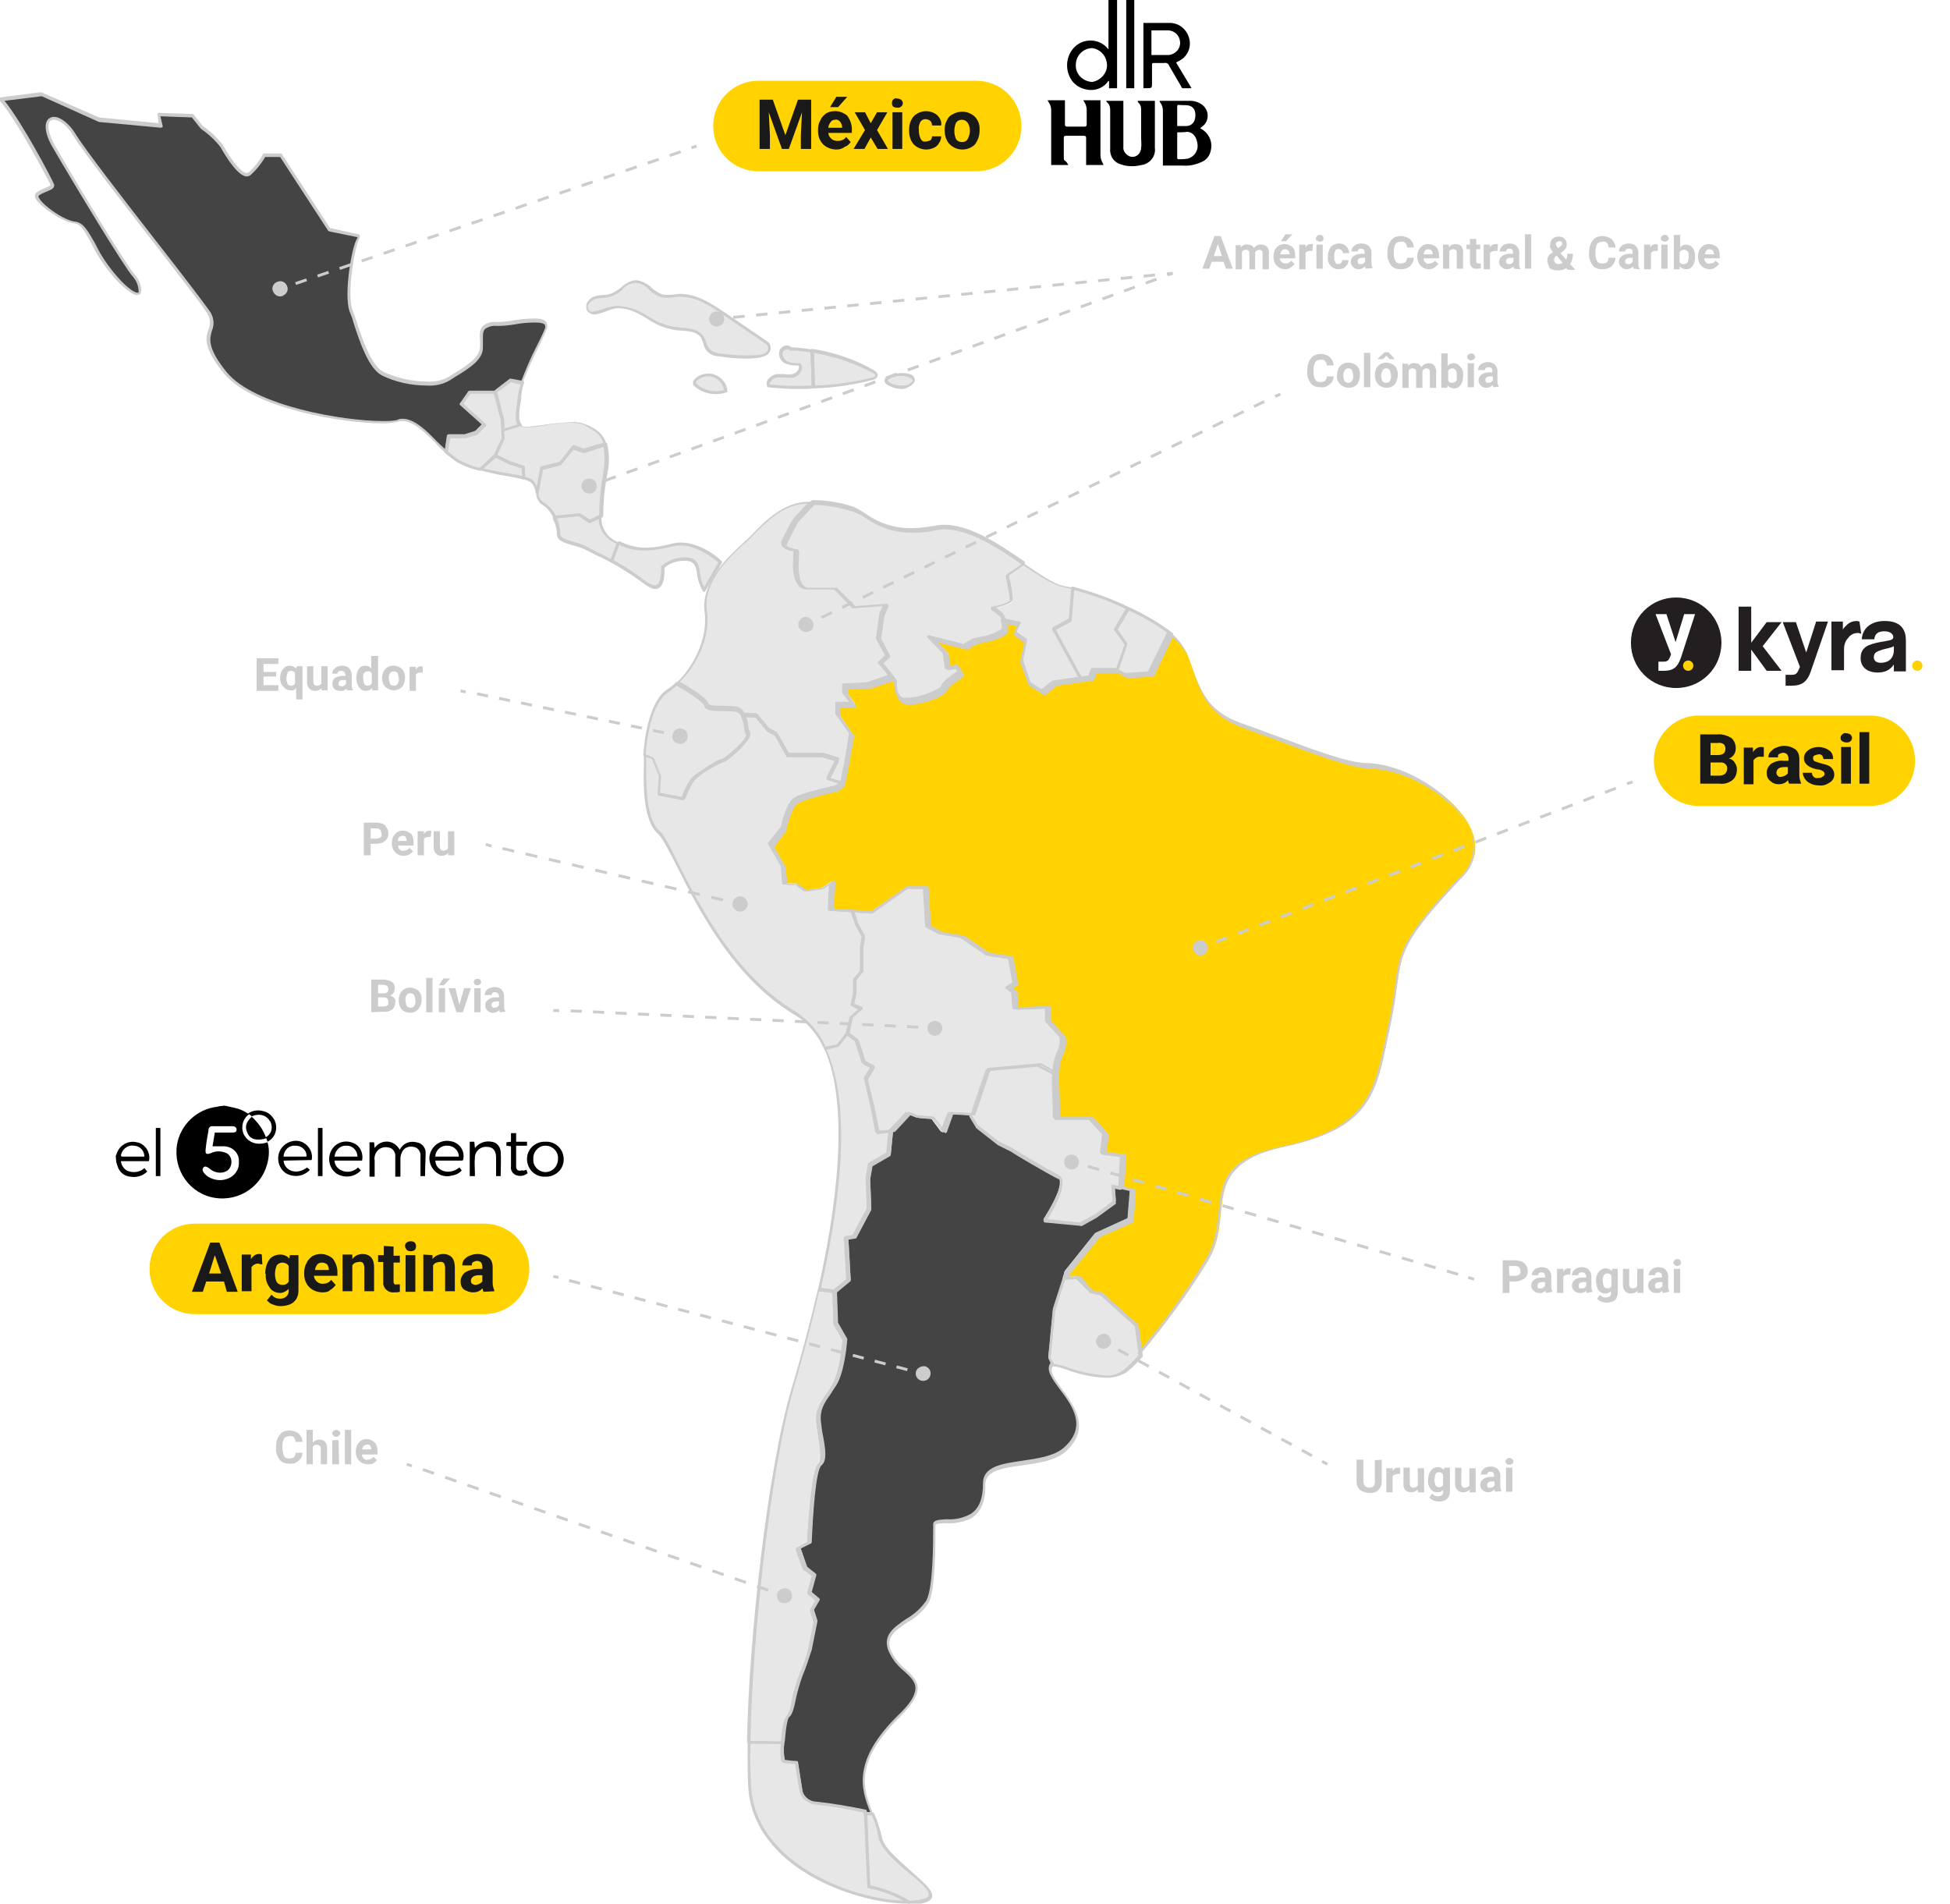 <?xml version="1.0" encoding="utf-8"?>
<!-- Generator: Adobe Illustrator 28.1.0, SVG Export Plug-In . SVG Version: 6.00 Build 0)  -->
<svg version="1.1" id="Layer_1" xmlns="http://www.w3.org/2000/svg" xmlns:xlink="http://www.w3.org/1999/xlink" x="0px" y="0px"
	 viewBox="0 0 340.4 332.3" style="enable-background:new 0 0 340.4 332.3;" xml:space="preserve">
<style type="text/css">
	.st0{fill:#FFD200;}
	.st1{fill:#E7E7E7;}
	.st2{fill:#444444;}
	.st3{fill:#CCCCCC;}
	.st4{fill:none;stroke:#CCCCCC;stroke-width:0.5;stroke-miterlimit:10;}
	.st5{fill:none;stroke:#CCCCCC;stroke-width:0.5;stroke-miterlimit:10;stroke-dasharray:2,2;}
	.st6{fill:none;stroke:#CCCCCC;stroke-width:0.5;stroke-miterlimit:10;stroke-dasharray:2.01,2.01;}
	.st7{fill:none;stroke:#CCCCCC;stroke-width:0.5;stroke-miterlimit:10;stroke-dasharray:1.96,1.96;}
	.st8{fill:none;stroke:#CCCCCC;stroke-width:0.5;stroke-miterlimit:10;stroke-dasharray:2.08,2.08;}
	.st9{fill:none;stroke:#CCCCCC;stroke-width:0.5;stroke-miterlimit:10;stroke-dasharray:1.97,1.97;}
	.st10{fill:none;stroke:#CCCCCC;stroke-width:0.5;stroke-miterlimit:10;stroke-dasharray:2.06,2.06;}
	.st11{fill:none;stroke:#CCCCCC;stroke-width:0.5;stroke-miterlimit:10;stroke-dasharray:2.03,2.03;}
	.st12{fill:none;stroke:#CCCCCC;stroke-width:0.5;stroke-miterlimit:10;stroke-dasharray:2.04,2.04;}
	.st13{fill:none;stroke:#CCCCCC;stroke-width:0.5;stroke-miterlimit:10;stroke-dasharray:2.02,2.02;}
	.st14{fill:#191919;}
	.st15{fill:#231F20;}
	.st16{fill:#FFD100;}
</style>
<g id="Camada_2">
	<g id="Camada_1-2">
		<path class="st0" d="M296.6,124.9h29.8c4.4,0,7.9,3.5,7.9,7.9l0,0c0,4.4-3.5,7.9-7.9,7.9h-29.8c-4.4,0-7.9-3.5-7.9-7.9l0,0
			C288.7,128.5,292.2,124.9,296.6,124.9z"/>
		<path class="st0" d="M148.7,159.1l-3.5-0.2l0.2-4.9l-1.8,1.2l-2.8,0.4l-1.6-1.2h-2l-0.2-3l-2.2-3.8l2.2-2.8c0,0,0.8-3.8,2-4.9
			s7.3-2.2,7.3-2.2l1-0.8l0.8-4.1l0.8-4.6l-2.4-3.5v-1.8h2.8l-1.4-1.9v-1.4l4.1-0.1l4-1.4l0.5,0.6c0,0-0.5,3.2,1.8,3.5
			s6.7-1.5,6.8-2.3s2.9-2.4,2.9-2.4l-0.8-1.1l-1.5,0.3l-0.3-2.6l-2.8-2.9l6.1,1.5l1.8-1l2.4-0.5c0,0,2.7-0.8,2.7-1.5
			c0-0.5-0.1-1-0.2-1.4l2.6,0.5l-0.8,1.7l1.8,1.4l-0.8,3.5l1.4,3.9l2.4,1.5l2.1-1.7l4.5-0.6l1.9-0.3l0.5-1.2h3.9l1.7,0.9l4.4-0.3
			l3.3-7c1.2,0.9,2.2,2.1,2.9,3.4c2,5.2,2.8,10.1,9.7,12.5c6.9,2.4,17.7,7,22.1,7.1c9.6,0.2,24,11.4,16.4,19.2
			c-13.2,13.9-10.1,13.8-12.6,25.5s-2.6,18.4-18.8,21.9c-15.1,3.2-8.3,12.1-13.1,19.8c-3.5,5.8-7.5,11.2-11.9,16.4l-0.7-5.2
			l-6.1-5.5l-1.8-0.4l-2.4-2.5l-2.3,0.1l0.3-0.9l5.2-6.5l5.9-2.6l0.4-5.3l-2-0.5l0.3-5.6l-3.4-0.4l0.4-3.2l-2.6-2.8h-5.9l-0.2-6.5
			c0,0,0-0.6,0.1-1.3c0-1.2,0.3-2.4,0.8-3.5c0.5-0.9,0.6-1.9,0.4-2.8l-2.4-2.7v-2.4l-5.7,0.2l-0.2-2.8l-1-0.8l1.2-0.8l-0.8-4.5
			l-4.1-0.6l-4.4-3l-3.6-0.6l-2.2-1.2l-0.4-6.9h-3.6l-6.1,4.2L148.7,159.1z"/>
		<path class="st1" d="M204.4,110.7l-3.3,7l-4.4,0.3l-1.7-0.9h-0.1l1.6-4.6l-1.8-2.6l2.2-3.7C199.6,107.5,202.1,108.9,204.4,110.7z"
			/>
		<path class="st1" d="M198.4,231.3l0.7,5.2c-0.8,1-1.8,1.8-2.7,2.7c-3.4,2.8-11-1-12.5-0.9l-0.7-1.3l0.8-8.3l1.8-5.5l2.3-0.1
			l2.4,2.4l1.8,0.4L198.4,231.3z"/>
		<path class="st2" d="M185.8,223.1l-1.8,5.5l-0.8,8.3l0.7,1.3c-0.1,0-0.2,0-0.2,0.1c-2.1,2.8,9.3,8.9,2.2,15
			c-4,3.4-14.1,1.1-14,5.9c0.2,9.1-8.7,5.2-8.7,7.1c0,2.3,0.1,11-1.2,13.4c-2,3.6-8.5,4.2-6.5,8.7s8.3,4.6,1.6,11.1
			c-8.3,8-6.5,12.9-4.9,17l-1.2,0v-0.5c-2.8-0.6-5.6-1.1-8.5-1.4c-1.2-0.1-2.3-0.9-2.6-2l-0.8-5.1c-0.7,0-1.5-0.1-2.2-0.2
			c-0.3-0.1-0.3-1.6-0.3-3.3c0.1-1.9,0.4-4.1,0.9-4.4c0.8-0.6,1-4.2,2.2-7.1c0.6-1.5,1.2-2.9,1.6-4.5l1-5l-0.6-2l1-1.8l-1.4-1.2
			l0.8-3l-1.6-1.2l-1.2-3.5l2-1c0,0,0.6-12.5,1.8-13.6s0-4.7-0.2-7.5s1.4-4.1,2.8-6.5s1.8-7.9,1.8-7.9l-1.6-2.8l-0.2-5.7l2.4-2
			l-0.4-7.3l1.4-0.2l2.6-4.9l-0.2-5.2l0.4-2.4l3.2-1.8l0.4-4.1l2.8-3l1.6,0.6l2.6,0.2l1.8,2.4l1.2-3.2l3.7,0.2l1.2,2l3.6,2.8
			l2.4,1.2c0,0,6.1,3.6,8.1,4.7s-2.4,7.7-2.4,7.7l6.3,0.6l2.6-1.4l3.3-2.4l-0.2-2.8l1.3,0.3l2,0.5l-0.4,5.3l-5.9,2.6l-5.3,6.3
			L185.8,223.1z"/>
		<path class="st1" d="M196.9,106.3l-2.2,3.7l1.8,2.6l-1.6,4.6h-3.8l-0.5,1.2l-1.9,0.3l-4.7-8.8l2.9-1.5l0.5-5.5
			C190.6,103.6,193.8,104.8,196.9,106.3z"/>
		<path class="st1" d="M196,201.8l-0.3,5.6l-1.3-0.3l0.2,2.8l-3.3,2.4l-2.6,1.4l-6.3-0.6c0,0,4.4-6.7,2.4-7.7s-8.1-4.7-8.1-4.7
			l-2.4-1.2l-3.6-2.8l-1.2-2h0.2l2.6-7.9l9.1-0.8l2.9,1.5c-0.1,0.8-0.1,1.3-0.1,1.3l0.2,6.5h5.9l2.6,2.8l-0.4,3.2L196,201.8z"/>
		<path class="st1" d="M184,109.8l4.8,8.8l-4.5,0.6l-2.1,1.7l-2.4-1.5l-1.4-3.9l0.8-3.5l-1.8-1.4l0.8-1.7l-2.6-0.5
			c-0.1-0.4-0.3-0.7-0.6-1c-0.5-0.5-1-0.9-1.5-1.2c0,0,3.3-0.6,3.3-1.4s-0.8-4.2-0.8-4.2l2.9-2c2.8,1.9,5.3,3.6,7.1,3.9
			c0.5,0.1,1,0.2,1.5,0.3l-0.5,5.5L184,109.8z"/>
		<path class="st1" d="M169.4,194.7l-3.7-0.2l-1.2,3.2l-1.8-2.4l-2.6-0.2l-1.6-0.6l-2.8,3l-2.4,0.2l-0.8-4.2l-1.2-5.1l1.2-2
			l-1.6-0.8l-1.2-3.8l-1.6-1.2l0.7-2.9l1.6-1.5l-1.5-0.7l0.4-1.9V171l1.1-1.4v-4.2l0.3-1.9l-1.2-2.2l-0.7-2.2l3.4,0.2l6.1-4.2h3.6
			l0.4,6.9l2.2,1.2l3.6,0.6l4.4,3l4.1,0.6l0.8,4.5l-1.2,0.8l1,0.8l0.2,2.8l5.7-0.2v2.4l2.4,2.6c0.2,1,0.1,2-0.4,2.9
			c-0.5,1.1-0.7,2.3-0.8,3.6l-2.9-1.6l-9.1,0.8l-2.6,7.9L169.4,194.7z"/>
		<path class="st1" d="M155.8,118.1l-2.1-2.6l1.4-1.2l-1.7-3l0.6-4.1l0.8-1.7l-5.6,0.5l-3.2-3.2h-4.9c-2.1,0-2.1-3.9-2.1-3.9
			l0.1-2.8c0,0-2.7-0.1-2.1-1.5s2-3.8,2-3.8l2.8-3c2.4,0,4.9,0.5,7.2,1.2c3.6,1.6,6.1,4.9,14.2,3.2c5.1-1,10.8,2.9,15.6,6.2l-2.9,2
			c0,0,0.8,3.5,0.8,4.2s-3.3,1.4-3.3,1.4c0.5,0.4,1,0.8,1.5,1.2c0.3,0.3,0.5,0.6,0.6,1c0.1,0.5,0.2,0.9,0.2,1.4
			c0,0.8-2.7,1.5-2.7,1.5l-2.4,0.5l-1.8,1l-6.1-1.5l2.8,2.9l0.3,2.6l1.5-0.3l0.8,1.1c0,0-2.7,1.7-2.9,2.4s-4.5,2.6-6.8,2.3
			s-1.8-3.5-1.8-3.5L155.8,118.1z"/>
		<path class="st1" d="M153.4,320.4c0.6,4.7,14.2,10.7,6.5,11.5c-0.4,0-0.8,0.1-1.3,0.1c-2.2-1.3-4.5-2.2-7-2.7l-0.6-12.7l1.2,0
			C152.8,317.8,153.2,319.1,153.4,320.4z"/>
		<path class="st1" d="M155.8,118.1l-4,1.4l-4.1,0.1v1.4l1.4,1.8h-2.8v1.8l2.4,3.5l-0.8,4.6l-0.8,4.1l-2.6-0.8l1.6-3.2l-2.6-0.8
			h-6.1l-2-3.6l-1.4-0.8l-2-2.4l-2.3-0.2c-0.3-0.6-0.9-1-1.6-1.1c-2.4-0.2-4.6,0.2-4.9-0.8c-0.1-0.7-3.3-2.7-5-3.7
			c2.8-2.7,5.5-7.7,4.9-12.5c-0.8-5.7,5.3-10.5,7.3-12.6s5.7-6.5,10.5-6.5c0.3,0,0.6,0,0.9,0l-2.8,3c0,0-1.4,2.4-2,3.8
			s2.1,1.5,2.1,1.5l-0.2,2.7c0,0,0,3.9,2.1,3.9h4.9l3.2,3.2l5.6-0.5l-0.8,1.7l-0.6,4.1l1.7,3l-1.4,1.2L155.8,118.1z"/>
		<path class="st1" d="M159,65.7c0.9,0.5,0.4,1.2-0.6,1.7c-1,0.3-2.1,0.2-3.1-0.3c-0.4-0.1-0.8-0.4-0.7-0.8c0.1-0.2,0.2-0.4,0.4-0.4
			c1.2-0.6,2.6-0.7,3.9-0.3L159,65.7z"/>
		<path class="st1" d="M152.4,65c0.3,0.2,0.6,0.4,0.5,0.8s-0.4,0.4-0.6,0.5c-3.4,0.8-6.8,1.3-10.3,1.4l-0.2-6.3
			C145.5,61.9,149.1,63.2,152.4,65z"/>
		<path class="st1" d="M149.4,161.3l1.2,2.2l-0.3,1.9v4.2l-1.1,1.4v2.4l-0.4,1.9l1.5,0.7l-1.6,1.5l-0.7,2.9l-1.6,2l-2.3,0.5
			c-1.1-2.5-2.9-4.7-5.2-6.1c-15-8.9-21.1-29.2-23.9-31.6s-2.4-10.1-2.4-12.6c0-0.3,0-0.7,0-1l1.4,0.6l1.2,3l-0.2,3.2l4.2,0.8
			c0,0,1-3,2.4-4s3.8-2.6,4.4-2.6s5.1-3.8,4.4-4.6c-0.4-0.5-0.3-2.1-0.8-3.2l2.3,0.2l2,2.4l1.4,0.8l2,3.6h6.1l2.6,0.8l-1.5,3.3
			l2.6,0.8l-1,0.8c0,0-6.1,1.2-7.3,2.2s-2,4.9-2,4.9l-2.2,2.8l2.2,3.8l0.2,3h2l1.6,1.2l2.8-0.4l1.8-1.2l-0.2,4.9l3.5,0.2
			L149.4,161.3z"/>
		<path class="st1" d="M151.6,329.3c2.5,0.5,4.8,1.4,7,2.7c-8.5,0.1-27.1-5.7-27.9-20.3c-0.1-2.1-0.1-4.7-0.1-7.6l5.9,0.1
			c-0.1,1.7,0,3.2,0.3,3.3c0.7,0.1,1.5,0.2,2.2,0.2l0.8,5.1c0.4,1.1,1.4,1.9,2.6,2c2.9,0.3,5.7,0.8,8.5,1.4v0.5L151.6,329.3z"/>
		<path class="st1" d="M146,231.1l1.6,2.8c0,0-0.4,5.5-1.8,7.9s-3,3.6-2.8,6.5s1.4,6.5,0.2,7.5s-1.8,13.5-1.8,13.5l-2,1l1.2,3.5
			l1.6,1.2l-0.8,3l1.4,1.2l-1,1.8l0.6,2l-1,5c-0.4,1.5-1,3-1.6,4.5c-1.2,2.8-1.4,6.5-2.2,7.1c-0.5,0.3-0.8,2.5-0.9,4.4l-5.9-0.1
			c0.3-17.9,3.6-47.7,7.7-61.6c1.3-4.4,3-10.5,4.6-17.3l2.7,0.3L146,231.1z"/>
		<path class="st1" d="M129.7,124.9c0.6,1.1,0.4,2.7,0.8,3.2c0.6,0.8-3.8,4.6-4.4,4.6s-3,1.6-4.4,2.6s-2.4,4-2.4,4l-4.2-0.8l0.2-3.2
			l-1.2-3l-1.4-0.6c0.1-3.1,1.1-9.3,4-11.2c0.6-0.4,1.1-0.8,1.6-1.3c1.8,1,4.9,3,5,3.7c0.2,1,2.4,0.6,4.9,0.8
			C128.8,123.8,129.4,124.3,129.7,124.9z"/>
		<path class="st1" d="M125.8,98.2l-2.9,4.8c-1.5-2.4-0.3-5.3-3-5.4c-1.5-0.2-3,0.3-4.1,1.4c0,0,0.6,5.6-3.3,2.6
			c-1.8-1.3-3.6-2.5-5.6-3.6l1.1-3.2c2.8,1.4,5.4,1.4,9.3,0.4C121.6,94.1,125.8,98.2,125.8,98.2z"/>
		<path class="st1" d="M138,61c1.3,0,2.6,0.2,3.8,0.4l0.2,6.3c-2.6,0.1-5.3,0-7.9-0.2c-0.3-0.8,0.7-1.7,1.6-1.8s1.8,0.1,2.7,0
			s1.7-1.2,1.2-2c-0.7,0.1-1.5,0-2.2-0.3c-0.7-0.3-1.1-1-1.1-1.7c0.1-0.7,1-1.3,1.6-0.8L138,61z"/>
		<path class="st1" d="M134.2,60.3c0.3,0.6,0,1.2-0.5,1.5c-0.5,0.3-1.1,0.5-1.8,0.4c-2.1,0.1-4.3,0-6.4-0.3c-0.7,0-1.3-0.3-1.9-0.8
			c-0.6-0.6-0.7-1.6-1.1-2.4c-1-1.6-3.4-1.3-5.2-1.6s-3.6-1.5-5.3-2.4s-3.8-1.6-5.6-0.9c-1.3,0.5-3,1.4-3.7,0.2
			c-0.5-0.8,0.4-1.9,1.3-2.2s2-0.2,2.9-0.5c1.5-0.6,2.5-2.3,4.1-2.3s2.8,2,4.5,2.5c1,0.2,2.1,0.2,3.1,0c2.8-0.1,5.2,1.5,7.6,3.1
			c2.5,1.7,4.9,3.4,7.4,5.1C133.9,59.9,134.1,60.1,134.2,60.3z"/>
		<path class="st1" d="M126.7,68.2c-1.9,0.7-4,0.2-5.4-1.2l0.1-0.5c1-1.3,2.9-1.6,4.2-0.6C126.2,66.5,126.6,67.3,126.7,68.2
			L126.7,68.2z"/>
		<path class="st1" d="M108,94.8l-1.2,3.2c-1.7-0.9-3.1-1.6-4.1-2.2c-2.1-1.2-5.2-1.1-5.2-2.7c0-1-0.3-1.9-0.8-2.8l4.4-0.4l1.8,1.2
			l1.9-0.9c-0.1,1.8,0.8,3.4,2.4,4.3C107.5,94.6,107.8,94.7,108,94.8z"/>
		<path class="st1" d="M105.6,77.5c0.4,1.7,0.4,3.5,0,5.2c-0.4,2.4-0.7,4.9-0.7,7.4L103,91l-1.8-1.2l-4.4,0.4c-0.4-1-1.1-1.8-2-2.3
			c-0.6-0.4-1.1-1.1-1.1-1.8l0.8-4.4l1.6-0.4l1.6-0.4l2.3-2.8l1.8,0.6L105.6,77.5z"/>
		<path class="st1" d="M105.6,77.5l-3.7,1.1l-1.8-0.6l-2.2,2.8l-1.6,0.4l-1.6,0.4l-0.8,4.4c-0.1-0.9-0.5-1.7-1.2-2.3
			c-0.4-0.2-0.8-0.3-1.2-0.4l-0.1-1.9l-2.4-0.8l-2.4-1.2l1.4-3l-0.1-1.4l2.9-0.9c0.3,0.3,0.7,0.4,1.1,0.4c2.3,0,8.2-1.5,10.5-0.3
			C103.7,75,105,75.6,105.6,77.5z"/>
		<path class="st2" d="M86.6,56.5c3.2,0,9.7-1.8,8.7,0.9c-0.8,2.2-3.1,6.2-4.2,9.4l-2.1-0.4l-2.6,2H82l-1.4,2l4,3.7l-1.4,1.4l-2,0.6
			h-2.9l-0.4,2.8c-2.8-2.6-5.7-6.3-8.4-5.4c-3.4,1.1-24.2-1.2-30.1-8.4s-0.8-7.1-3-10.6S15.6,27.9,13,23.5s-7-3.8-3.5,2.3
			s12.6,21.1,13.8,22.3s2.4,5.8-2.3,1.2s-5.3-10.2-7.9-10.5s-7-3.8-6.7-4.7s3.2-1.1,2.7-2s-5.7-11-8.9-14.8l7-0.9L17.4,21l10.7,1
			l-0.4-2l5.9,0.2l1.6,2c1.3,0.9,2.5,2,3.5,3.3c0.8,1.4,3.5,5.9,4.9,4.9c1.1-0.9,2-2,2.6-3.3H49l8.5,13l5.2,1.1c0,0.2,0,0.4-0.2,0.6
			c-0.8,1.2-2.3,9.4-1.2,12.3s2.7,9.5,5.4,11c2.7,1.5,9.1,2.6,11.7,0.9s5.6-3.2,5.6-5.5S83.5,56.5,86.6,56.5z"/>
		<path class="st1" d="M91.3,81.5l0.1,1.9c-1.8-0.4-4.8-0.8-7.5-1.5l2.6-2.4l2.4,1.2L91.3,81.5z"/>
		<path class="st1" d="M89.1,66.3l2.1,0.4c-0.3,0.8-0.5,1.5-0.6,2.3c-0.2,2.5-0.7,4.3,0.1,5.1l-2.9,0.9l-0.1-1.9l-1.2-4.9L89.1,66.3
			z"/>
		<path class="st1" d="M87.8,75.1l0.1,1.4l-1.4,3l-2.6,2.4c-1.4-0.3-2.7-0.8-3.9-1.4c-0.7-0.5-1.4-1-2-1.6l0.4-2.8h2.8l2-0.6
			l1.4-1.4l-4.1-3.6l1.4-2h4.5l1.2,4.9L87.8,75.1z"/>
		<path class="st1" d="M155.7,197.5l-0.4,4.1l-3.3,1.8l-0.4,2.4l0.2,5.2l-2.6,4.9l-1.4,0.2l0.4,7.3l-2.4,2l-2.7-0.3
			c3.3-14.6,5.6-32.2,1.1-42.1l2.3-0.5l1.6-2l1.6,1.2l1.2,3.8l1.6,0.8l-1.2,2l1.2,5.1l0.8,4.2L155.7,197.5z"/>
		<path class="st3" d="M199.1,236.8L199.1,236.8c-0.2,0-0.2-0.1-0.3-0.2l-0.7-5.1l-6-5.4l-1.8-0.4c0,0-0.1,0-0.1-0.1l-2.3-2.4
			l-2.2,0.1c-0.1,0-0.2,0-0.2-0.1c0-0.1,0-0.2,0-0.2l0.3-0.9c0,0,0-0.1,0-0.1l5.2-6.5c0,0,0.1-0.1,0.1-0.1l5.7-2.6l0.4-4.9l-1.8-0.4
			c-0.1,0-0.2-0.1-0.2-0.3l0.3-5.4l-3.2-0.4c-0.1,0-0.1,0-0.2-0.1c0-0.1-0.1-0.1-0.1-0.2l0.4-3.1l-2.5-2.7h-5.8
			c-0.1,0-0.2-0.1-0.3-0.2l-0.2-6.5c0,0,0-0.6,0.1-1.3c0-1.3,0.3-2.5,0.8-3.7c0.4-0.8,0.6-1.7,0.4-2.6l-2.4-2.6
			c0-0.1-0.1-0.1-0.1-0.2v-2.2l-5.4,0.2c-0.1,0-0.2-0.1-0.3-0.2l-0.2-2.7l-0.9-0.7c-0.1,0-0.1-0.1-0.1-0.2c0-0.1,0-0.2,0.1-0.2
			l1.1-0.7l-0.7-4.1l-3.9-0.6c0,0-0.1,0-0.1-0.1l-4.4-3l-3.6-0.6h-0.1l-2.3-1.2c-0.1,0-0.1-0.1-0.1-0.2l-0.4-6.6h-3.3l-6,4.2
			c0,0-0.1,0-0.2,0.1l-6.9-0.4c-0.1,0-0.2-0.1-0.2-0.3c0,0,0,0,0,0l0.2-4.4l-1.4,0.9h-0.1l-2.8,0.4c-0.1,0-0.1,0-0.2-0.1l-1.5-1.1
			h-1.9c-0.1,0-0.3-0.1-0.3-0.2c0,0,0,0,0,0l-0.2-3l-2.2-3.8c-0.1-0.1-0.1-0.2,0-0.3l2.2-2.8c0.1-0.5,0.9-3.9,2.1-4.9
			s6.7-2.1,7.4-2.3l0.9-0.7l0.8-4l0.7-4.4l-2.4-3.4c0,0,0-0.1,0-0.1v-1.8c0-0.1,0.1-0.2,0.2-0.2h2.2l-1.1-1.4c0,0,0-0.1-0.1-0.2
			v-1.4c0-0.1,0.1-0.2,0.2-0.2l4.1-0.2l4-1.4c0.1,0,0.2,0,0.3,0.1l0.5,0.6c0,0.1,0.1,0.1,0.1,0.2c-0.1,0.9,0,1.8,0.5,2.6
			c0.3,0.3,0.7,0.6,1.1,0.6c0.2,0,0.3,0,0.5,0c2.5,0,5.9-1.6,6-2.1c0.1-0.7,2-2,2.8-2.5l-0.5-0.7l-1.4,0.3c-0.1,0-0.1,0-0.2,0
			c-0.1,0-0.1-0.1-0.1-0.2l-0.3-2.5l-2.7-2.8c-0.1-0.1-0.1-0.2,0-0.3c0.1-0.1,0.2-0.1,0.3-0.1l6,1.5l1.7-1c0,0,0.1,0,0.1,0l2.4-0.5
			c1.3-0.4,2.5-1,2.5-1.3c0-0.5-0.1-0.9-0.2-1.3c0-0.1,0-0.2,0.1-0.2c0.1-0.1,0.1-0.1,0.2-0.1l2.6,0.5c0.1,0,0.1,0.1,0.2,0.1
			c0,0.1,0,0.2,0,0.2l-0.7,1.5l1.7,1.2c0.1,0.1,0.1,0.2,0.1,0.3l-0.7,3.4l1.3,3.8l2.2,1.4l2-1.6c0,0,0.1,0,0.1,0l6.2-0.9l0.4-1.1
			c0-0.1,0.1-0.2,0.2-0.2h3.9c0,0,0.1,0,0.1,0l1.6,0.9l4.2-0.3l3.3-6.8c0-0.1,0.1-0.1,0.2-0.1c0.1,0,0.1,0,0.2,0
			c1.3,0.9,2.3,2.1,2.9,3.5c0.3,0.7,0.5,1.4,0.8,2.1c1.6,4.4,2.9,8.2,8.8,10.3c1.7,0.6,3.6,1.3,5.5,2c6.2,2.3,13.2,5,16.4,5
			c6.9,0.1,15.6,5.7,18,11.5c1.3,2.8,0.7,6.1-1.5,8.2c-10.4,10.9-10.7,13.2-11.5,19.2c-0.2,1.7-0.5,3.6-1,6.1
			c-0.2,0.8-0.3,1.6-0.5,2.3c-2.1,10.3-3.3,16.5-18.6,19.7c-9.7,2.1-10.2,6.4-10.7,11.5c-0.3,2.7-0.6,5.5-2.3,8.2
			c-3.5,5.8-7.5,11.3-11.9,16.4C199.2,236.7,199.2,236.8,199.1,236.8z M190.6,225.2l1.8,0.4c0,0,0.1,0,0.1,0.1l6.1,5.5
			c0,0,0.1,0.1,0.1,0.2l0.6,4.7c4.2-5,8-10.3,11.5-15.9c1.6-2.6,1.9-5.3,2.2-8c0.5-5.1,1-9.8,11.1-12c14.9-3.2,16.1-8.9,18.2-19.3
			c0.2-0.7,0.3-1.5,0.5-2.3c0.5-2.5,0.8-4.4,1-6.1c0.8-6.2,1.1-8.5,11.6-19.5c2-2,2.6-5.1,1.4-7.7c-2.3-5.6-10.9-11-17.6-11.1
			c-3.3-0.1-10.4-2.7-16.6-5.1c-2-0.7-3.9-1.4-5.5-2c-6.1-2.1-7.6-6.2-9.1-10.6c-0.2-0.7-0.5-1.4-0.8-2.1c-0.6-1.2-1.4-2.3-2.5-3.1
			l-3.2,6.7c0,0.1-0.1,0.1-0.2,0.1l-4.4,0.3c0,0-0.1,0-0.1,0l-1.6-0.9h-3.7l-0.4,1.1c0,0.1-0.1,0.1-0.2,0.2l-6.3,0.9l-2.1,1.6
			c-0.1,0.1-0.2,0.1-0.3,0l-2.4-1.5c0,0-0.1-0.1-0.1-0.1l-1.4-3.9c0,0,0-0.1,0-0.1l0.7-3.3l-1.7-1.3c-0.1-0.1-0.1-0.2-0.1-0.3
			l0.6-1.4l-1.9-0.4c0.1,0.4,0.1,0.7,0.1,1.1c0,0.9-2.2,1.6-2.9,1.8l-2.4,0.5l-1.8,1c-0.1,0-0.1,0-0.2,0l-5.2-1.3l2.1,2.3
			c0,0,0.1,0.1,0.1,0.2l0.3,2.3l1.2-0.3c0.1,0,0.2,0,0.3,0.1l0.8,1.1c0,0.1,0,0.1,0,0.2c0,0.1-0.1,0.1-0.1,0.2
			c-1.1,0.7-2.7,1.8-2.8,2.3c-0.2,1-4.2,2.5-6.5,2.5c-0.2,0-0.4,0-0.6,0c-0.6-0.1-1.1-0.4-1.4-0.8c-0.5-0.9-0.7-1.9-0.6-2.9
			l-0.3-0.4l-3.9,1.3h-0.1l-3.9,0.1v1l1.3,1.8c0.1,0.1,0.1,0.2,0,0.3c0,0.1-0.1,0.1-0.2,0.1h-2.5v1.5l2.4,3.4c0,0.1,0,0.1,0,0.2
			l-0.8,4.5l-0.8,4.1c0,0.1,0,0.1-0.1,0.1l-1,0.8c0,0-0.1,0-0.1,0.1c-1.7,0.3-6.2,1.4-7.2,2.2c-1.1,1-1.9,4.7-1.9,4.7
			c0,0,0,0.1,0,0.1l-2.1,2.7l2.1,3.7c0,0,0,0.1,0,0.1l0.2,2.8h1.8c0,0,0.1,0,0.1,0l1.6,1.1l2.7-0.4l1.8-1.2c0.1-0.1,0.2-0.1,0.3,0
			c0.1,0.1,0.1,0.1,0.1,0.2l-0.2,4.6l6.6,0.4l6-4.2c0,0,0.1,0,0.1-0.1h3.6c0.1,0,0.2,0.1,0.2,0.2l0.4,6.7l2.1,1.1l3.6,0.6
			c0,0,0.1,0,0.1,0l4.4,3l4,0.6c0.1,0,0.2,0.1,0.2,0.2l0.8,4.5c0,0.1,0,0.2-0.1,0.2l-0.9,0.6l0.8,0.6c0.1,0,0.1,0.1,0.1,0.2l0.2,2.6
			l5.4-0.2c0.1,0,0.1,0,0.2,0.1c0,0,0.1,0.1,0.1,0.2v2.3l2.4,2.6c0,0,0.1,0.1,0.1,0.1c0.2,1,0.1,2.1-0.4,3c-0.5,1.1-0.7,2.3-0.7,3.4
			c0,0.7,0,1.3,0,1.3l0.2,6.2h5.6c0.1,0,0.1,0,0.2,0.1l2.6,2.8c0,0.1,0.1,0.1,0.1,0.2l-0.4,3l3.2,0.4c0.1,0,0.2,0.1,0.2,0.3
			c0,0,0,0,0,0l-0.3,5.4l1.8,0.4c0.1,0,0.2,0.1,0.2,0.3l-0.4,5.3c0,0.1-0.1,0.2-0.1,0.2l-5.8,2.6l-5.2,6.4l-0.2,0.5l2-0.1
			c0.1,0,0.1,0,0.2,0.1L190.6,225.2z"/>
		<path class="st3" d="M196.7,118.2c0,0-0.1,0-0.1,0l-1.6-0.9c-0.1,0-0.2,0-0.2-0.1c0-0.1,0-0.2,0-0.2l1.6-4.4l-1.8-2.5
			c-0.1-0.1-0.1-0.2,0-0.3l2.2-3.7c0.1-0.1,0.2-0.2,0.3-0.1c2.7,1.2,5.2,2.7,7.6,4.5c0.1,0.1,0.1,0.2,0.1,0.3l-3.3,7
			c0,0.1-0.1,0.1-0.2,0.1L196.7,118.2L196.7,118.2z M195.3,116.9l1.5,0.8l4.2-0.3l3.2-6.6c-2.2-1.7-4.6-3.1-7.1-4.2l-2,3.3l1.7,2.4
			c0,0.1,0,0.2,0,0.2L195.3,116.9z"/>
		<path class="st3" d="M192.9,240.5c-2.3-0.1-4.5-0.6-6.7-1.4c-0.8-0.3-1.5-0.5-2.3-0.6c-0.1,0-0.2,0-0.3-0.1l-0.6-1.3
			c0,0,0-0.1,0-0.1l0.8-8.3l1.8-5.6c0-0.1,0.1-0.2,0.2-0.2l2.3-0.1c0.1,0,0.1,0,0.2,0.1l2.4,2.4l1.8,0.4c0,0,0.1,0,0.1,0.1l6.1,5.5
			c0,0,0.1,0.1,0.1,0.2l0.7,5.2c0,0.1,0,0.1-0.1,0.2c-0.9,1-1.8,1.9-2.8,2.7C195.5,240.2,194.2,240.6,192.9,240.5z M184,238.1
			c0.8,0.1,1.6,0.3,2.4,0.6c2.1,0.8,4.3,1.2,6.5,1.4c1.2,0.1,2.4-0.3,3.3-1c0.9-0.8,1.8-1.6,2.6-2.6l-0.7-5l-6-5.4l-1.8-0.4
			c0,0-0.1,0-0.1-0.1l-2.3-2.3l-2,0.1l-1.7,5.4l-0.8,8.2L184,238.1z"/>
		<path class="st3" d="M151,316.9c-0.1,0-0.2-0.1-0.2-0.2c0,0,0,0,0,0v-0.3c-2.7-0.6-5.5-1.1-8.3-1.4c-1.3-0.1-2.5-0.9-2.9-2.2
			l-0.8-4.9c-0.7,0-1.4-0.1-2.1-0.2c-0.2-0.1-0.6-0.2-0.4-3.5c0.1-1.5,0.4-4.1,1-4.6c0.5-0.8,0.8-1.7,0.9-2.7
			c0.3-1.5,0.7-2.9,1.2-4.3c0.6-1.4,1.2-2.9,1.6-4.4l1-5l-0.6-2c0-0.1,0-0.1,0-0.2l0.9-1.6l-1.3-1.1c-0.1-0.1-0.1-0.2-0.1-0.3
			l0.8-2.9l-1.5-1.1c0,0-0.1-0.1-0.1-0.1l-1.2-3.4c0-0.1,0-0.3,0.1-0.3l1.9-1c0.1-1.8,0.7-12.6,1.9-13.6c0.7-0.6,0.4-2.6,0.1-4.5
			c-0.1-0.9-0.3-1.9-0.4-2.8c-0.2-2.2,0.7-3.4,1.7-4.9c0.4-0.5,0.8-1.1,1.1-1.7c1.3-2.2,1.7-7,1.8-7.7l-1.6-2.8c0,0,0-0.1,0-0.1
			l-0.2-5.7c0-0.1,0-0.2,0.1-0.2l2.3-1.9l-0.4-7.2c0-0.1,0.1-0.2,0.2-0.3l1.3-0.2l2.5-4.7l-0.2-5.2l0.4-2.5c0-0.1,0.1-0.1,0.1-0.2
			l3.1-1.8l0.4-3.9c0-0.1,0-0.1,0.1-0.1l2.8-3c0.1-0.1,0.2-0.1,0.3-0.1l1.6,0.6l2.6,0.2c0.1,0,0.1,0,0.2,0.1l1.6,2.1l1.1-2.8
			c0-0.1,0.1-0.2,0.2-0.2l3.7,0.2c0.1,0,0.2,0,0.2,0.1l1.2,2l3.6,2.8l2.4,1.2c0.1,0.1,6.1,3.7,8.1,4.7c0.3,0.2,0.5,0.4,0.6,0.8
			c0.5,1.8-1.9,5.7-2.7,6.9l5.8,0.6l2.6-1.4l3.1-2.3l-0.2-2.7c0-0.1,0-0.2,0.1-0.2c0.1,0,0.2,0,0.2,0l3.2,0.8c0.1,0,0.2,0.1,0.2,0.3
			l-0.4,5.3c0,0.1-0.1,0.2-0.1,0.2l-5.8,2.6l-5.2,6.4l-2,6.4l-0.8,8.2l0.6,1.2c0,0.1,0,0.2,0,0.2c0,0.1-0.1,0.1-0.2,0.1
			c-0.7,0.9,0.4,2.3,1.6,4c2.2,3,5.1,7,0.5,11c-1.8,1.5-4.7,1.9-7.5,2.3c-3.5,0.5-6.4,0.9-6.4,3.4c0.1,2.8-0.8,4.8-2.4,5.8
			c-1.4,0.7-2.9,1-4.5,0.9c-0.9,0-1.8,0-1.8,0.4v0.5c0,2.9,0,10.8-1.2,13c-0.9,1.4-2.2,2.6-3.7,3.4c-2.2,1.5-3.9,2.6-2.8,5.1
			c0.6,1.2,1.5,2.3,2.5,3.1c1.1,1,2.1,2,2.1,3.3s-1,2.9-3.1,5c-8.2,8-6.3,12.8-4.8,16.7c0,0.1,0,0.2,0,0.2c0,0.1-0.1,0.1-0.2,0.1
			L151,316.9L151,316.9z M137,307.2c0.7,0.1,1.4,0.2,2.1,0.2c0.1,0,0.2,0.1,0.2,0.2l0.8,5.1c0.3,1,1.3,1.8,2.4,1.8
			c2.9,0.3,5.7,0.8,8.6,1.4c0.1,0,0.2,0.1,0.2,0.2v0.2h0.6c-1.6-4-3.2-9,5-17c2-1.9,2.9-3.4,2.9-4.6s-0.9-2-2-3
			c-1.1-0.9-2-2-2.6-3.3c-1.3-2.9,0.8-4.3,3-5.8c1.4-0.8,2.6-1.9,3.5-3.2c1.2-2.2,1.2-10.2,1.2-12.8v-0.5c0-0.8,1-0.8,2.3-0.9
			c1.5,0.1,2.9-0.2,4.2-0.9c1.5-0.9,2.2-2.7,2.2-5.4c0-2.9,3.3-3.4,6.8-3.9c2.7-0.4,5.5-0.8,7.2-2.2c4.3-3.7,1.6-7.4-0.6-10.3
			c-1.4-1.9-2.5-3.4-1.6-4.6l0.1-0.1l-0.5-1c0,0,0-0.1,0-0.1l0.8-8.3l2.1-6.5c0,0,0-0.1,0-0.1l5.2-6.5c0,0,0.1-0.1,0.1-0.1l5.7-2.6
			l0.4-4.9l-2.7-0.7l0.2,2.5c0,0.1,0,0.2-0.1,0.2l-3.3,2.4l-2.6,1.5c0,0-0.1,0-0.1,0l-6.3-0.6c-0.1,0-0.2-0.1-0.2-0.1
			c0-0.1,0-0.2,0-0.2c0.9-1.4,3.3-5.4,2.9-6.9c0-0.2-0.2-0.4-0.4-0.4c-2-1-8.1-4.6-8.1-4.7l-2.4-1.2l-3.7-2.9c0,0-0.1,0-0.1-0.1
			l-1.1-1.9l-3.3-0.2l-1.1,3.1c0,0.1-0.1,0.1-0.2,0.2c-0.1,0-0.2,0-0.2-0.1l-1.8-2.3l-2.5-0.2H160l-1.5-0.6l-2.6,2.9l-0.4,4
			c0,0.1-0.1,0.2-0.1,0.2l-3.1,1.8l-0.4,2.3l0.2,5.2c0,0,0,0.1,0,0.1l-2.6,4.9c0,0.1-0.1,0.1-0.2,0.1l-1.2,0.2l0.4,7.1
			c0,0.1,0,0.2-0.1,0.2l-2.3,1.9l0.2,5.5l1.6,2.8c0,0,0,0.1,0,0.1c0,0.2-0.4,5.6-1.9,8c-0.4,0.6-0.8,1.2-1.1,1.7
			c-1,1.4-1.8,2.6-1.6,4.6c0.1,0.9,0.2,1.8,0.4,2.7c0.4,2.2,0.7,4.2-0.3,5s-1.5,8.6-1.7,13.4c0,0.1-0.1,0.2-0.1,0.2l-1.8,0.9
			l1.1,3.2l1.5,1.2c0.1,0.1,0.1,0.2,0.1,0.3l-0.8,2.9l1.3,1.1c0.1,0.1,0.1,0.2,0.1,0.3l-1,1.7l0.6,1.9c0,0,0,0.1,0,0.1l-1,5
			c-0.5,1.5-1,3.1-1.6,4.5c-0.5,1.4-0.9,2.8-1.2,4.2c-0.3,1.5-0.6,2.6-1.1,3c-0.3,0.2-0.6,1.7-0.8,4.2
			C136.7,305.2,136.8,306.2,137,307.2z"/>
		<path class="st3" d="M188.7,118.8c-0.1,0-0.2,0-0.2-0.1l-4.8-8.8c0-0.1,0-0.1,0-0.2c0-0.1,0.1-0.1,0.1-0.2l2.8-1.5l0.4-5.4
			c0-0.1,0-0.1,0.1-0.2c0.1,0,0.1,0,0.2,0c3.3,0.9,6.5,2,9.6,3.5c0.1,0,0.1,0.1,0.1,0.2c0,0.1,0,0.1,0,0.2l-2.1,3.5l1.7,2.4
			c0,0.1,0,0.2,0,0.2l-1.6,4.6c0,0.1-0.1,0.2-0.2,0.2h-3.7l-0.4,1.1c0,0.1-0.1,0.1-0.2,0.2L188.7,118.8L188.7,118.8z M184.3,109.9
			l4.6,8.4l1.6-0.2l0.4-1.1c0-0.1,0.1-0.2,0.2-0.2h3.7l1.5-4.3l-1.8-2.5c-0.1-0.1-0.1-0.2,0-0.3l2-3.4c-2.9-1.4-5.9-2.5-9-3.3
			l-0.4,5.2c0,0.1-0.1,0.2-0.1,0.2L184.3,109.9z"/>
		<path class="st3" d="M188.7,214L188.7,214l-6.3-0.6c-0.1,0-0.2-0.1-0.2-0.1c0-0.1,0-0.2,0-0.2c0.9-1.4,3.3-5.4,2.9-6.9
			c0-0.2-0.2-0.4-0.4-0.4c-2-1-8.1-4.6-8.1-4.7l-2.4-1.2l-3.7-2.9c0,0-0.1,0-0.1-0.1l-1.2-2c0-0.1,0-0.2,0-0.2
			c0-0.1,0.1-0.1,0.2-0.1l0,0l2.6-7.7c0-0.1,0.1-0.2,0.2-0.2l9.1-0.8h0.1l2.9,1.5c0.1,0,0.1,0.1,0.1,0.2c0,0.7,0,1.3,0,1.3l0.2,6.2
			h5.6c0.1,0,0.1,0,0.2,0.1l2.6,2.8c0,0.1,0.1,0.1,0.1,0.2l-0.4,3l3.2,0.4c0.1,0,0.2,0.1,0.2,0.3c0,0,0,0,0,0l-0.3,5.6
			c0,0.1,0,0.1-0.1,0.2c-0.1,0-0.1,0-0.2,0l-0.9-0.2l0.2,2.5c0,0.1,0,0.2-0.1,0.2l-3.3,2.4l-2.7,1.5C188.8,214,188.7,214,188.7,214z
			 M182.8,212.9l5.8,0.6l2.6-1.4l3.1-2.3l-0.2-2.7c0-0.1,0-0.2,0.1-0.2c0.1,0,0.2,0,0.2,0l1,0.2l0.3-5.1l-3.2-0.4
			c-0.1,0-0.1,0-0.2-0.1c0-0.1-0.1-0.1-0.1-0.2l0.4-3.1l-2.5-2.7h-5.8c-0.1,0-0.2-0.1-0.3-0.2l-0.2-6.5c0,0,0-0.5,0-1.2l-2.7-1.4
			l-8.9,0.8l-2.6,7.7c0,0,0,0.1,0,0.1l1,1.7l3.6,2.8l2.4,1.2c0.1,0.1,6.1,3.7,8.1,4.7c0.3,0.2,0.5,0.4,0.6,0.8
			C186,207.7,183.6,211.7,182.8,212.9L182.8,212.9z"/>
		<path class="st3" d="M182.1,121.1c0,0-0.1,0-0.1,0l-2.4-1.5c0,0-0.1-0.1-0.1-0.1l-1.4-3.9c0,0,0-0.1,0-0.1l0.7-3.3l-1.7-1.3
			c-0.1-0.1-0.1-0.2-0.1-0.3l0.6-1.4l-2.3-0.4c-0.1,0-0.2-0.1-0.2-0.2c-0.1-0.3-0.3-0.6-0.5-0.9c-0.4-0.4-0.9-0.8-1.5-1.2
			c-0.1-0.1-0.1-0.2-0.1-0.3c0-0.1,0.1-0.2,0.2-0.2c1.8-0.3,3.1-0.9,3.1-1.1c0-0.6-0.5-3.2-0.7-4.2c0-0.1,0-0.2,0.1-0.3l2.8-2
			c0.1-0.1,0.2-0.1,0.3,0c2.8,1.9,5.2,3.6,7,3.9c0.5,0.1,1,0.2,1.5,0.3c0.1,0,0.2,0.1,0.2,0.3l-0.5,5.5c0,0.1-0.1,0.2-0.1,0.2
			l-2.7,1.4l4.7,8.6c0,0.1,0,0.2,0,0.2c0,0.1-0.1,0.1-0.2,0.1l-4.4,0.6l-2.1,1.6C182.2,121.1,182.2,121.1,182.1,121.1z M179.9,119.1
			l2.2,1.4l2-1.6c0,0,0.1,0,0.1,0l4.1-0.6l-4.6-8.4c0-0.1,0-0.1,0-0.2c0-0.1,0.1-0.1,0.1-0.2l2.8-1.5l0.4-5.2
			c-0.5-0.1-0.9-0.2-1.3-0.3c-1.8-0.3-4.2-1.9-7-3.8l-2.6,1.8c0.3,1.4,0.6,2.7,0.7,4.1c0,0.7-1.8,1.2-3,1.5c0.4,0.3,0.7,0.6,1.1,0.9
			c0.3,0.3,0.5,0.6,0.6,1l2.5,0.5c0.1,0,0.1,0.1,0.2,0.1c0,0.1,0,0.2,0,0.2l-0.7,1.5l1.7,1.2c0.1,0.1,0.1,0.2,0.1,0.3l-0.7,3.4
			L179.9,119.1z"/>
		<path class="st3" d="M153.2,198c-0.1,0-0.2-0.1-0.2-0.2l-0.8-4.2l-1.2-5.1c0-0.1,0-0.1,0-0.2l1.1-1.8l-1.4-0.7
			c-0.1,0-0.1-0.1-0.1-0.1l-1.2-3.8l-1.6-1.2c-0.1-0.1-0.1-0.2-0.1-0.3l0.7-2.9c0,0,0-0.1,0.1-0.1l1.4-1.2l-1.2-0.6
			c-0.1-0.1-0.2-0.2-0.1-0.3l0.4-1.9V171c0-0.1,0-0.1,0.1-0.2l1.1-1.3v-4.1l0.3-1.9l-1.2-2.2l-0.7-2.2c0-0.1,0-0.2,0-0.2
			c0-0.1,0.1-0.1,0.2-0.1l3.4,0.2l6-4.2c0,0,0.1,0,0.1-0.1h3.6c0.1,0,0.2,0.1,0.2,0.2l0.4,6.7l2.1,1.1l3.6,0.6c0,0,0.1,0,0.1,0
			l4.4,3l4,0.6c0.1,0,0.2,0.1,0.2,0.2l0.8,4.5c0,0.1,0,0.2-0.1,0.2l-0.9,0.6l0.8,0.6c0.1,0,0.1,0.1,0.1,0.2l0.2,2.6l5.4-0.2
			c0.1,0,0.1,0,0.2,0.1c0,0,0.1,0.1,0.1,0.2v2.3l2.4,2.6c0,0,0.1,0.1,0.1,0.1c0.2,1,0.1,2.1-0.4,3c-0.5,1.1-0.7,2.3-0.7,3.4
			c0,0.1-0.1,0.2-0.1,0.2c-0.1,0-0.2,0-0.2,0l-2.8-1.5l-8.9,0.8l-2.6,7.7c0,0.1-0.1,0.2-0.2,0.2h-0.2l-3.5-0.2l-1.1,3.1
			c0,0.1-0.1,0.1-0.2,0.2c-0.1,0-0.2,0-0.2-0.1l-1.8-2.3l-2.5-0.2h-0.1l-1.5-0.6l-2.7,2.9c0,0-0.1,0.1-0.2,0.1L153.2,198L153.2,198z
			 M151.5,188.5l1.2,4.9l0.8,4l2.1-0.2l2.8-3c0.1-0.1,0.2-0.1,0.3-0.1l1.6,0.6l2.6,0.2c0.1,0,0.1,0,0.2,0.1l1.6,2.1l1.1-2.8
			c0-0.1,0.1-0.2,0.2-0.2l3.7,0.2l2.6-7.7c0-0.1,0.1-0.2,0.2-0.2l9.1-0.8h0.1l2.6,1.4c0-1.1,0.3-2.2,0.8-3.3
			c0.4-0.8,0.6-1.7,0.4-2.6l-2.4-2.6c0-0.1-0.1-0.1-0.1-0.2v-2.2l-5.4,0.2c-0.1,0-0.2-0.1-0.3-0.2l-0.2-2.7l-0.9-0.7
			c-0.1,0-0.1-0.1-0.1-0.2c0-0.1,0-0.2,0.1-0.2l1.1-0.7l-0.7-4.1l-3.9-0.6c0,0-0.1,0-0.1-0.1l-4.4-3l-3.6-0.6h-0.1l-2.3-1.2
			c-0.1,0-0.1-0.1-0.1-0.2l-0.4-6.6h-3.3l-6,4.2c0,0-0.1,0-0.2,0.1l-3-0.2l0.6,1.9l1.2,2.2c0,0.1,0,0.1,0,0.2l-0.3,1.9v4.1
			c0,0.1,0,0.1-0.1,0.1l-1.1,1.4v2.3l-0.4,1.8l1.4,0.6c0.1,0,0.1,0.1,0.1,0.2c0,0.1,0,0.2-0.1,0.2l-1.6,1.4l-0.6,2.7l1.5,1.1
			c0,0,0.1,0.1,0.1,0.1l1.2,3.7l1.5,0.8c0.1,0,0.1,0.1,0.1,0.2c0,0.1,0,0.1,0,0.2L151.5,188.5z"/>
		<path class="st3" d="M158.7,122.5c-0.2,0-0.4,0-0.6,0c-0.6-0.1-1.1-0.4-1.4-0.8c-0.5-0.9-0.7-1.9-0.6-2.9l-2.5-3.1
			c-0.1-0.1-0.1-0.3,0-0.3l1.2-1.1l-1.6-2.9c0-0.1,0-0.1,0-0.2l0.6-4.1c0,0,0,0,0-0.1l0.6-1.3l-5.2,0.4c-0.1,0-0.1,0-0.2-0.1
			l-3.1-3.2h-4.8c-2.4,0-2.4-4-2.4-4.2l0.1-2.5c-0.8,0-1.5-0.3-2-0.9c-0.2-0.3-0.2-0.7,0-1c0.6-1.4,1.9-3.7,2-3.8l2.8-3
			c0.1,0,0.1-0.1,0.2-0.1c2.5,0,4.9,0.4,7.3,1.2c0.8,0.4,1.5,0.8,2.2,1.3c2.3,1.6,4.9,2.4,7.7,2.4c1.3,0,2.7-0.2,4-0.4
			c0.6-0.1,1.2-0.2,1.8-0.2c4.7,0,9.9,3.6,14,6.4c0.1,0,0.1,0.1,0.1,0.2c0,0.1,0,0.2-0.1,0.2l-2.7,2c0.3,1.4,0.6,2.7,0.7,4.1
			c0,0.7-1.8,1.2-3,1.5c0.4,0.3,0.7,0.6,1.1,0.9c0.3,0.3,0.5,0.7,0.6,1.1c0.1,0.5,0.2,1,0.2,1.5c0,0.9-2.2,1.6-2.9,1.8l-2.4,0.5
			l-1.8,1c-0.1,0-0.1,0-0.2,0l-5.2-1.3l2.1,2.3c0,0,0.1,0.1,0.1,0.2l0.3,2.3l1.2-0.3c0.1,0,0.2,0,0.3,0.1l0.8,1.1c0,0.1,0,0.1,0,0.2
			c0,0.1-0.1,0.1-0.1,0.2c-1.1,0.7-2.7,1.8-2.8,2.3C165.1,121,161,122.5,158.7,122.5z M154.1,115.6l2.4,3c0,0.1,0.1,0.1,0.1,0.2
			c-0.1,0.9,0,1.8,0.5,2.6c0.3,0.3,0.7,0.6,1.1,0.6c0.2,0,0.3,0,0.5,0c2.5,0,5.9-1.6,6-2.1c0.1-0.7,2-2,2.8-2.5l-0.5-0.7l-1.4,0.3
			c-0.1,0-0.1,0-0.2,0c-0.1,0-0.1-0.1-0.1-0.2l-0.3-2.5l-2.7-2.8c-0.1-0.1-0.1-0.2,0-0.3c0.1-0.1,0.2-0.1,0.3-0.1l6,1.5l1.7-1
			c0,0,0.1,0,0.1,0l2.4-0.5c1.3-0.4,2.5-1,2.5-1.3c0-0.5-0.1-0.9-0.2-1.3c-0.1-0.3-0.2-0.7-0.5-0.9c-0.4-0.4-0.9-0.8-1.5-1.2
			c-0.1-0.1-0.1-0.2-0.1-0.3c0-0.1,0.1-0.2,0.2-0.2c1.8-0.3,3.1-0.9,3.1-1.1c0-0.6-0.5-3.2-0.7-4.2c0-0.1,0-0.2,0.1-0.3l2.6-1.8
			c-4-2.8-9-6.1-13.5-6.1c-0.6,0-1.1,0.1-1.6,0.2c-1.3,0.3-2.7,0.4-4.1,0.4c-2.8,0-5.6-0.9-7.9-2.5c-0.7-0.5-1.5-0.9-2.3-1.2
			c-2.3-0.7-4.6-1.1-7-1.2l-2.7,2.9l0,0c0,0-1.3,2.4-1.9,3.7c-0.1,0.2-0.1,0.4,0,0.5c0.3,0.4,1.3,0.6,1.9,0.7c0.1,0,0.2,0.1,0.2,0.3
			l-0.1,2.7c0,0,0,3.7,1.9,3.7h4.8c0.1,0,0.1,0,0.2,0.1l3.1,3.1l5.5-0.4c0.1,0,0.2,0,0.2,0.1c0,0.1,0,0.2,0,0.2l-0.7,1.6l-0.6,4
			l1.6,3c0.1,0.1,0,0.2-0.1,0.3L154.1,115.6z"/>
		<path class="st3" d="M158.7,332.3c0,0-0.1,0-0.1,0c-2.1-1.3-4.5-2.2-6.9-2.7c-0.1,0-0.2-0.1-0.2-0.2l-0.6-12.7
			c0-0.1,0-0.1,0.1-0.2c0-0.1,0.1-0.1,0.2-0.1l1.2,0c0.1,0,0.2,0.1,0.2,0.2l0.1,0.2c0.5,1.2,0.9,2.4,1.2,3.7
			c0.2,1.9,2.9,4.1,5.1,6.1s4,3.4,3.7,4.6c-0.2,0.6-1,1-2.5,1.2C159.5,332.3,159.1,332.3,158.7,332.3z M151.9,329.1
			c2.4,0.5,4.7,1.4,6.9,2.7c0.4,0,0.8,0,1.2-0.1c1.6-0.2,2-0.5,2.1-0.8c0.3-0.8-1.6-2.5-3.5-4c-2.4-2-5-4.3-5.3-6.4
			c-0.2-1.2-0.6-2.5-1.1-3.6l0,0h-0.8L151.9,329.1z"/>
		<path class="st3" d="M147.2,137L147.2,137l-2.7-0.8c-0.1,0-0.1-0.1-0.2-0.1c0-0.1,0-0.1,0-0.2l1.5-3l-2.3-0.7h-6
			c-0.1,0-0.2,0-0.2-0.1l-2-3.6l-1.4-0.8l-0.1-0.1l-1.9-2.3l-2.1-0.1c-0.1,0-0.2-0.1-0.2-0.1c-0.2-0.6-0.8-0.9-1.4-0.9
			c-0.7-0.1-1.4-0.1-2.1-0.1c-1.6,0-2.8,0-3-1c-0.1-0.3-1.6-1.6-4.9-3.6c-0.1,0-0.1-0.1-0.1-0.2c0-0.1,0-0.2,0.1-0.2
			c2.8-2.7,5.4-7.6,4.8-12.2c-0.7-5.2,4-9.6,6.5-11.9c0.3-0.3,0.6-0.6,0.9-0.8l0.8-0.8c2.1-2.2,5.5-5.8,9.9-5.8c0.3,0,0.6,0,0.9,0
			c0.1,0,0.2,0.1,0.2,0.2c0.1,0.1,0.1,0.3-0.1,0.4c0,0,0,0,0,0l-2.8,3l0,0c0,0-1.3,2.4-1.9,3.7c-0.1,0.2-0.1,0.4,0,0.5
			c0.3,0.5,1.5,0.7,1.9,0.7c0.1,0,0.2,0.1,0.2,0.3l-0.1,2.7c0,0,0,3.7,1.9,3.7h4.8c0.1,0,0.1,0,0.2,0.1l3.1,3.1l5.5-0.4
			c0.1,0,0.2,0,0.2,0.1c0,0.1,0,0.2,0,0.2l-0.7,1.6l-0.6,4l1.6,3c0.1,0.1,0,0.2-0.1,0.3l-1.2,1.1l1.9,2.4c0.1,0.1,0.1,0.3,0,0.4
			c0,0-0.1,0-0.1,0l-4.1,1.4h-0.1l-3.9,0.1v1l1.3,1.7c0.1,0,0.1,0.1,0.1,0.2c0,0.1-0.1,0.3-0.3,0.3h-2.5v1.5l2.4,3.4
			c0,0.1,0,0.1,0,0.2l-0.8,4.5l-0.8,4.1C147.3,137,147.3,137,147.2,137C147.2,137,147.2,137,147.2,137z M144.9,135.8l2.1,0.6
			l0.8-3.8l0.7-4.4l-2.4-3.4c0,0,0-0.1,0-0.1v-1.8c0-0.1,0.1-0.2,0.2-0.2h2.2l-1.1-1.4c0,0,0-0.1-0.1-0.2v-1.4
			c0-0.1,0.1-0.2,0.2-0.2l4.1-0.2l3.6-1.2l-1.9-2.3c-0.1-0.1-0.1-0.3,0-0.3l1.2-1.1l-1.6-2.9c0-0.1,0-0.1,0-0.2l0.6-4.1
			c0,0,0,0,0-0.1l0.6-1.3l-5.2,0.4c-0.1,0-0.1,0-0.2-0.1l-3.1-3.2h-4.8c-2.4,0-2.4-4-2.4-4.2l0.1-2.5c-0.8,0-1.5-0.3-2-0.9
			c-0.2-0.3-0.2-0.7,0-1c0.6-1.4,1.9-3.7,2-3.8l2.4-2.6H141c-4.2,0-7.4,3.4-9.6,5.6c-0.3,0.3-0.5,0.6-0.8,0.8l-0.9,0.8
			c-2.5,2.3-7,6.6-6.3,11.5c0.7,4.7-1.9,9.7-4.7,12.4c1.9,1.1,4.7,2.9,4.9,3.7c0.1,0.5,1.2,0.5,2.5,0.5c0.6,0,1.4,0,2.1,0.1
			c0.7,0,1.4,0.4,1.7,1.1l2.1,0.1c0.1,0,0.1,0,0.2,0.1l2,2.4l1.4,0.8c0,0,0.1,0.1,0.1,0.1l2,3.5h6l2.6,0.8c0.1,0,0.1,0.1,0.2,0.1
			c0,0.1,0,0.1,0,0.2L144.9,135.8z"/>
		<path class="st3" d="M157.4,67.9c-0.7,0-1.5-0.2-2.1-0.5c-0.5-0.2-1-0.6-0.9-1.1c0.1-0.3,0.3-0.5,0.6-0.6c1.3-0.6,2.7-0.8,4.1-0.3
			c0.1,0,0.1,0.1,0.1,0.1l0,0c0.3,0.1,0.5,0.5,0.5,0.8c0,0.5-0.4,0.9-1.2,1.3C158.2,67.8,157.8,67.9,157.4,67.9z M157.4,65.6
			c-0.7,0-1.5,0.2-2.1,0.5c-0.1,0.1-0.3,0.2-0.3,0.3s0.2,0.4,0.5,0.5c0.9,0.4,1.9,0.5,2.9,0.3c0.5-0.2,0.9-0.6,0.9-0.8
			s-0.2-0.3-0.4-0.4c0,0-0.1-0.1-0.1-0.1l0,0C158.3,65.7,157.8,65.6,157.4,65.6L157.4,65.6z"/>
		<path class="st3" d="M142,67.8c-0.1,0-0.1,0-0.2-0.1c-0.1,0-0.1-0.1-0.1-0.2l-0.2-6.3c0-0.1,0-0.1,0.1-0.2
			c0.1-0.1,0.1-0.1,0.2-0.1c3.8,0.6,7.4,1.8,10.7,3.7c0.2,0.1,0.8,0.5,0.7,1s-0.5,0.6-0.8,0.7C149,67.2,145.5,67.7,142,67.8z
			 M142.1,61.6l0.2,5.7c3.4-0.1,6.7-0.6,10-1.4c0.3-0.1,0.4-0.2,0.5-0.3s0-0.2-0.4-0.5C149.1,63.4,145.7,62.2,142.1,61.6z"/>
		<path class="st3" d="M144.1,183.3c-0.1,0-0.2-0.1-0.2-0.1c-1.1-2.5-2.8-4.6-5.1-6c-10.8-6.4-17-18.7-20.7-26.1
			c-1.4-2.7-2.5-4.9-3.2-5.5c-2.7-2.3-2.6-8.8-2.5-11.9c0-0.3,0-0.6,0-0.8c0-0.3,0-0.7,0-1c0-0.1,0.1-0.1,0.1-0.2c0.1,0,0.2,0,0.2,0
			l1.4,0.6c0.1,0,0.1,0.1,0.1,0.1l1.2,3c0,0,0,0.1,0,0.1l-0.2,3l3.8,0.7c0.3-0.7,1.2-3.1,2.4-3.9c0.6-0.4,3.8-2.7,4.6-2.7
			c0.4-0.1,3.7-2.7,4.2-4c0-0.1,0.1-0.1,0.1-0.2c-0.2-0.4-0.4-0.9-0.4-1.4c-0.1-0.6-0.2-1.2-0.5-1.8c0-0.1,0-0.2,0-0.3
			c0.1-0.1,0.1-0.1,0.2-0.1l2.3,0.2c0.1,0,0.1,0,0.2,0.1l2,2.4l1.4,0.8c0,0,0.1,0.1,0.1,0.1l2,3.5h6l2.6,0.8c0.1,0,0.1,0.1,0.2,0.1
			c0,0.1,0,0.1,0,0.2l-1.5,3l2.4,0.7c0.1,0,0.2,0.1,0.2,0.2c0,0.1,0,0.2-0.1,0.2l-1,0.8c0,0-0.1,0-0.1,0.1c-1.7,0.3-6.2,1.4-7.2,2.2
			c-1.1,1-1.9,4.7-1.9,4.7c0,0,0,0.1,0,0.1l-2.1,2.7l2.1,3.7c0,0,0,0.1,0,0.1l0.2,2.8h1.8c0,0,0.1,0,0.1,0l1.6,1.1l2.7-0.4l1.8-1.2
			c0.1-0.1,0.2-0.1,0.3,0c0.1,0.1,0.1,0.1,0.1,0.2l-0.2,4.6l3.3,0.2c0.1,0,0.2,0.1,0.2,0.2l0.7,2.2l1.2,2.2c0,0.1,0,0.1,0,0.2
			l-0.3,1.9v4.1c0,0.1,0,0.1-0.1,0.1l-1.1,1.4v2.3l-0.4,1.8l1.4,0.6c0.1,0,0.1,0.1,0.1,0.2c0,0.1,0,0.2-0.1,0.2l-1.6,1.4l-0.7,2.9
			c0,0,0,0.1-0.1,0.1l-1.6,2c0,0-0.1,0.1-0.1,0.1L144.1,183.3L144.1,183.3z M112.8,132.1c0,0.2,0,0.4,0,0.6s0,0.5,0,0.8
			c0,3.1-0.1,9.4,2.3,11.5c0.8,0.7,1.9,2.8,3.3,5.7c3.7,7.3,9.8,19.5,20.5,25.9c2.3,1.5,4.1,3.6,5.2,6.1l2-0.4l1.5-1.9l0.7-2.9
			c0,0,0-0.1,0.1-0.1l1.4-1.2l-1.2-0.6c-0.1-0.1-0.2-0.2-0.1-0.3l0.4-1.9V171c0-0.1,0-0.1,0.1-0.2l1.1-1.3v-4.1l0.3-1.9l-1.2-2.2
			l-0.7-2.1l-3.4-0.2c-0.1,0-0.2-0.1-0.2-0.3c0,0,0,0,0,0l0.2-4.4l-1.4,0.9h-0.1l-2.8,0.4c-0.1,0-0.1,0-0.2-0.1l-1.6-1.1h-1.9
			c-0.1,0-0.3-0.1-0.3-0.2c0,0,0,0,0,0l-0.2-3l-2.2-3.8c-0.1-0.1-0.1-0.2,0-0.3l2.2-2.8c0.1-0.5,0.9-3.9,2.1-4.9s6.7-2.1,7.4-2.3
			l0.6-0.5l-2.2-0.7c-0.1,0-0.1-0.1-0.2-0.1c0-0.1,0-0.1,0-0.2l1.5-3l-2.3-0.7h-6c-0.1,0-0.2,0-0.2-0.1l-2-3.6l-1.4-0.8l-0.1-0.1
			l-1.9-2.3l-1.7-0.1c0.2,0.5,0.3,1,0.4,1.6c0,0.4,0.1,0.8,0.3,1.2c0.2,0.2,0.1,0.5,0,0.9c-0.7,1.4-3.9,4.2-4.6,4.2
			c-1.5,0.7-3,1.5-4.3,2.6c-1.3,0.9-2.3,3.9-2.3,3.9c0,0.1-0.2,0.2-0.3,0.2l-4.2-0.8c-0.1,0-0.2-0.1-0.2-0.3l0.2-3.2l-1.2-2.9
			L112.8,132.1z"/>
		<path class="st3" d="M145.7,225.7L145.7,225.7l-2.7-0.3c-0.1,0-0.2-0.2-0.2-0.3c4.4-19.5,4.7-34,1.1-42c-0.1-0.1,0-0.3,0.1-0.3
			c0,0,0,0,0.1,0l2.2-0.5l1.6-1.9c0.1-0.1,0.2-0.1,0.3,0c0,0,0,0,0,0l1.6,1.2c0,0,0.1,0.1,0.1,0.1l1.1,3.7l1.5,0.8
			c0.1,0,0.1,0.1,0.1,0.2c0,0.1,0,0.1,0,0.2l-1.2,1.9l1.2,4.9l0.8,4l2.2-0.2c0.1,0,0.1,0,0.2,0.1c0.1,0.1,0.1,0.1,0.1,0.2l-0.4,4.1
			c0,0.1-0.1,0.2-0.1,0.2l-3.1,1.8l-0.4,2.3l0.2,5.2c0,0,0,0.1,0,0.1l-2.6,4.9c0,0.1-0.1,0.1-0.2,0.1l-1.2,0.2l0.4,7.1
			c0,0.1,0,0.2-0.1,0.2l-2.4,2C145.9,225.7,145.8,225.7,145.7,225.7z M143.3,224.9l2.3,0.3l2.2-1.9l-0.4-7.2c0-0.1,0.1-0.2,0.2-0.3
			l1.3-0.2l2.5-4.7l-0.2-5.2l0.4-2.5c0-0.1,0.1-0.1,0.1-0.2l3.1-1.8l0.4-3.6l-2.1,0.2c-0.1,0-0.2-0.1-0.3-0.2l-0.8-4.2l-1.2-5.1
			c0-0.1,0-0.1,0-0.2l1.1-1.8l-1.4-0.7c-0.1,0-0.1-0.1-0.1-0.1l-1.2-3.8l-1.4-1l-1.5,1.8c0,0-0.1,0.1-0.1,0.1l-2,0.4
			C148,191.4,147.7,205.4,143.3,224.9L143.3,224.9z"/>
		<path class="st3" d="M158.4,332.3c-9,0-27.1-6.2-27.8-20.6c-0.1-2.1-0.1-4.7-0.1-7.6c0-0.1,0.1-0.2,0.2-0.2l0,0l5.9,0.1
			c0.1,0,0.1,0,0.2,0.1c0,0.1,0.1,0.1,0.1,0.2c-0.1,1-0.1,2,0.1,3c0.7,0.1,1.4,0.2,2.1,0.2c0.1,0,0.2,0.1,0.2,0.2l0.8,5.1
			c0.3,1,1.3,1.8,2.4,1.8c2.9,0.3,5.7,0.8,8.6,1.4c0.1,0,0.2,0.1,0.2,0.2v0.5l0.6,12.5c2.4,0.5,4.8,1.4,6.9,2.7
			c0.1,0.1,0.2,0.2,0.1,0.3c0,0.1-0.1,0.1-0.2,0.1L158.4,332.3z M131,304.4c-0.1,2.8,0,5.3,0.1,7.3c0.7,13.6,17.6,19.8,26.6,20.1
			c-1.9-1.1-3.9-1.8-6.1-2.2c-0.1,0-0.2-0.1-0.2-0.2l-0.6-13c-2.7-0.6-5.5-1.1-8.3-1.4c-1.3-0.1-2.5-0.9-2.9-2.2l-0.8-4.9
			c-0.7,0-1.4-0.1-2.1-0.2c-0.2-0.1-0.6-0.2-0.4-3.3L131,304.4z"/>
		<path class="st3" d="M136.6,304.4L136.6,304.4l-5.9-0.1c-0.1,0-0.1,0-0.2-0.1c0,0-0.1-0.1-0.1-0.2c0.3-17.9,3.6-47.6,7.8-61.7
			c1.8-6,3.3-11.8,4.6-17.3c0-0.1,0.2-0.2,0.3-0.2l2.7,0.3c0.1,0,0.2,0.1,0.2,0.2l0.2,5.6l1.6,2.8c0,0,0,0.1,0,0.1
			c0,0.2-0.4,5.6-1.9,8c-0.4,0.6-0.8,1.2-1.1,1.7c-1,1.4-1.8,2.6-1.6,4.6c0.1,0.9,0.2,1.8,0.4,2.7c0.4,2.2,0.7,4.2-0.3,5
			s-1.5,8.6-1.7,13.4c0,0.1-0.1,0.2-0.1,0.2l-1.8,0.9l1.1,3.2l1.5,1.2c0.1,0.1,0.1,0.2,0.1,0.3l-0.8,2.9l1.3,1.1
			c0.1,0.1,0.1,0.2,0.1,0.3l-1,1.7l0.6,1.9c0,0,0,0.1,0,0.1l-1,5c-0.5,1.5-1,3.1-1.6,4.5c-0.5,1.4-0.9,2.8-1.2,4.2
			c-0.3,1.5-0.6,2.6-1.1,3c-0.3,0.2-0.6,1.7-0.8,4.2C136.8,304.3,136.7,304.4,136.6,304.4z M131,303.9l5.4,0.1
			c0.1-1.5,0.4-3.9,1-4.4c0.5-0.8,0.8-1.7,0.9-2.7c0.3-1.5,0.7-2.9,1.2-4.3c0.6-1.4,1.2-2.9,1.6-4.4l1-5l-0.6-2c0-0.1,0-0.1,0-0.2
			l0.9-1.6l-1.3-1.1c-0.1-0.1-0.1-0.2-0.1-0.3l0.8-2.9l-1.5-1.1c0,0-0.1-0.1-0.1-0.1l-1.3-3.4c0-0.1,0-0.3,0.1-0.3l1.9-1
			c0.1-1.8,0.7-12.6,1.9-13.6c0.7-0.6,0.4-2.6,0.1-4.5c-0.1-0.9-0.3-1.9-0.4-2.8c-0.2-2.2,0.7-3.4,1.7-4.9c0.4-0.5,0.8-1.1,1.1-1.7
			c1.3-2.2,1.7-7,1.8-7.7l-1.6-2.8c0,0,0-0.1,0-0.1l-0.2-5.4l-2.3-0.3c-1.2,5.4-2.8,11.2-4.5,17.1
			C134.5,256.5,131.3,285.9,131,303.9L131,303.9z"/>
		<path class="st3" d="M119.2,139.7L119.2,139.7l-4.2-0.8c-0.1,0-0.2-0.1-0.2-0.3l0.2-3.2l-1.2-2.9l-1.3-0.5c-0.1,0-0.2-0.1-0.2-0.2
			c0.2-3.4,1.2-9.5,4.1-11.4c0.6-0.4,1.1-0.8,1.6-1.3c0.1-0.1,0.2-0.1,0.3,0c1.9,1.1,5,3.1,5.2,3.9c0.1,0.5,1.2,0.5,2.5,0.5
			c0.6,0,1.4,0,2.1,0.1c0.8,0,1.5,0.5,1.8,1.2c0.3,0.6,0.5,1.3,0.5,2c0,0.4,0.1,0.8,0.3,1.2c0.2,0.2,0.1,0.5,0,0.9
			c-0.7,1.4-3.9,4.2-4.6,4.2c-1.5,0.7-3,1.5-4.3,2.6c-1.3,0.9-2.3,3.9-2.3,3.9C119.5,139.6,119.4,139.7,119.2,139.7z M115.2,138.4
			l3.8,0.7c0.3-0.7,1.2-3.1,2.4-3.9c0.6-0.4,3.8-2.7,4.6-2.7c0.4-0.1,3.7-2.7,4.2-4c0-0.1,0.1-0.1,0.1-0.2c-0.2-0.4-0.4-0.9-0.4-1.4
			c-0.1-0.6-0.2-1.2-0.5-1.8c-0.2-0.6-0.8-0.9-1.4-0.9c-0.7-0.1-1.4-0.1-2.1-0.1c-1.6,0-2.8,0-3-1c-0.1-0.3-1.6-1.6-4.8-3.4
			c-0.5,0.4-1,0.8-1.5,1.2c-2.7,1.7-3.7,7.7-3.9,10.8l1.2,0.5c0.1,0,0.1,0.1,0.1,0.1l1.2,3c0,0,0,0.1,0,0.1L115.2,138.4z"/>
		<path class="st3" d="M122.9,103.3c-0.1,0-0.2,0-0.2-0.1c-0.5-0.9-0.9-1.9-1-2.9c-0.2-1.4-0.4-2.3-1.9-2.4h-0.4
			c-1.3,0-2.5,0.4-3.4,1.2c0,0.5,0.1,2.3-0.6,3.2s-1.7,0.6-3.1-0.5c-1.8-1.3-3.6-2.5-5.6-3.6c-0.1-0.1-0.2-0.2-0.1-0.3l1.2-3.2
			c0-0.1,0.1-0.1,0.2-0.2c0.1,0,0.1,0,0.2,0c1.4,0.7,2.9,1.1,4.4,1.1l0,0c1.6,0,3.1-0.3,4.7-0.7c0.5-0.1,1-0.2,1.5-0.2
			c3.8,0,7.1,3.1,7.2,3.3c0.1,0.1,0.1,0.2,0,0.3l-2.9,4.9C123,103.3,122.9,103.3,122.9,103.3L122.9,103.3z M119.5,97.3h0.4
			c1.9,0.1,2.1,1.4,2.3,2.8c0.1,0.8,0.3,1.6,0.7,2.4l2.5-4.3c-0.7-0.6-3.6-3-6.7-3c-0.5,0-0.9,0.1-1.4,0.2c-1.6,0.4-3.2,0.7-4.8,0.7
			l0,0c-1.5,0-3-0.3-4.4-1l-1,2.7c1.9,1,3.7,2.2,5.4,3.5c1.2,0.9,2,1.1,2.4,0.6s0.6-2.3,0.5-2.9c0-0.1,0-0.1,0.1-0.2
			C116.7,97.8,118,97.3,119.5,97.3L119.5,97.3z"/>
		<path class="st3" d="M139.6,67.9c-1.8,0-3.7-0.1-5.5-0.3c-0.1,0-0.2-0.1-0.2-0.2c-0.1-0.4-0.1-0.8,0.1-1.1c0.4-0.5,1-0.9,1.6-1
			c0.4,0,0.9,0,1.3,0c0.5,0.1,0.9,0.1,1.4,0c0.5-0.1,0.9-0.4,1.1-0.9c0.1-0.2,0.1-0.4,0-0.6h-0.4c-0.6,0-1.2-0.1-1.8-0.3
			c-0.8-0.3-1.3-1.1-1.2-2c0.1-0.7,0.7-1.2,1.4-1.2c0.2,0,0.5,0.1,0.6,0.2c0,0,0.1,0.1,0.1,0.1c1.2,0.1,2.4,0.2,3.6,0.4
			c0.1,0,0.2,0.1,0.2,0.2l0.2,6.3c0,0.1-0.1,0.3-0.2,0.3C141.2,67.9,140.4,67.9,139.6,67.9z M134.3,67.1c2.5,0.3,4.9,0.3,7.4,0.2
			l-0.2-5.8c-1.2-0.2-2.4-0.3-3.6-0.3c-0.1,0-0.2-0.1-0.2-0.2l0,0c-0.5-0.1-1,0.2-1.1,0.6c0,0,0,0,0,0.1c0,0.6,0.4,1.2,0.9,1.4
			c0.5,0.2,1,0.3,1.6,0.3h0.5c0.1,0,0.2,0,0.2,0.1c0.2,0.3,0.3,0.8,0.1,1.2c-0.3,0.6-0.8,1.1-1.4,1.2c-0.5,0.1-1,0.1-1.6,0
			c-0.4,0-0.8,0-1.2,0c-0.5,0.1-1,0.3-1.2,0.8C134.4,66.7,134.3,66.9,134.3,67.1z"/>
		<path class="st3" d="M130.4,62.6c-1.6,0-3.3-0.1-4.9-0.4c-1.3,0-2.5-0.9-2.7-2.2c-0.1-0.3-0.3-0.7-0.4-1c-0.7-1.1-2.1-1.2-3.6-1.3
			c-0.5,0-1-0.1-1.5-0.2c-1.5-0.3-2.9-0.9-4.2-1.8c-0.4-0.2-0.8-0.5-1.2-0.7c-2.2-1.2-4-1.5-5.4-0.9l-0.6,0.2
			c-0.7,0.3-1.4,0.5-2.1,0.6c-0.5,0-1-0.2-1.3-0.7c-0.2-0.4-0.2-0.8-0.1-1.2c0.3-0.6,0.8-1.1,1.5-1.3c0.5-0.1,0.9-0.2,1.4-0.2
			c0.5,0,1-0.1,1.5-0.3c0.6-0.3,1.1-0.6,1.6-1c0.7-0.7,1.6-1.2,2.6-1.3c1,0.1,2,0.6,2.7,1.3c0.5,0.5,1.2,0.9,1.9,1.2
			c0.7,0.1,1.4,0.1,2.1,0c0.3,0,0.6-0.1,0.9-0.1h0.2c2.8,0,5.4,1.7,7.5,3.1l7.5,5.1c0.3,0.2,0.5,0.4,0.6,0.6
			c0.3,0.7,0.1,1.5-0.6,1.9c-0.6,0.3-1.2,0.5-1.9,0.5C131.5,62.6,130.9,62.6,130.4,62.6z M107.9,53.4c1.5,0.1,2.9,0.5,4.2,1.2
			l1.2,0.7c1.2,0.8,2.6,1.4,4.1,1.7c0.5,0.1,1,0.1,1.4,0.2c1.5,0.1,3.1,0.2,4,1.5c0.2,0.4,0.4,0.7,0.5,1.1c0.1,0.4,0.3,0.9,0.6,1.2
			c0.5,0.4,1.1,0.6,1.7,0.7c2.1,0.3,4.2,0.4,6.4,0.3c0.6,0,1.1-0.1,1.6-0.4c0.4-0.2,0.6-0.8,0.4-1.2c-0.1-0.2-0.3-0.4-0.5-0.5
			l-7.5-5.1c-2-1.4-4.5-3-7.2-3h-0.2c-0.3,0-0.6,0-0.9,0.1c-0.8,0.1-1.5,0.1-2.3,0c-0.8-0.3-1.5-0.7-2.1-1.3c-1-1.3-2.8-1.6-4.1-0.6
			c-0.2,0.2-0.4,0.4-0.6,0.6c-0.5,0.5-1.1,0.8-1.8,1.1c-0.5,0.2-1,0.3-1.6,0.3c-0.4,0-0.9,0.1-1.3,0.2c-0.5,0.2-0.9,0.5-1.2,1
			c-0.1,0.2-0.1,0.5,0,0.8c0.2,0.3,0.5,0.5,0.8,0.4c0.7-0.1,1.3-0.3,1.9-0.5l0.6-0.2C106.8,53.5,107.3,53.4,107.9,53.4z"/>
		<path class="st3" d="M124.9,68.8c-1.5,0-2.9-0.6-3.9-1.6c0,0,0-0.1,0-0.2v-0.5c0-0.1,0-0.1,0.1-0.1c0.6-0.8,1.6-1.2,2.6-1.2
			c0.3,0,0.7,0,1,0.2c1.3,0.4,2.2,1.6,2.3,2.9c0,0.1-0.1,0.2-0.2,0.2C126.2,68.7,125.6,68.8,124.9,68.8z M121.5,66.9
			c0.9,0.9,2.2,1.4,3.5,1.4c0.5,0,1-0.1,1.4-0.2c-0.2-1.1-0.9-1.9-1.9-2.3c-1.1-0.3-2.2,0-3,0.8L121.5,66.9z"/>
		<path class="st3" d="M106.8,98.2c0,0-0.1,0-0.1,0c-0.8-0.4-1.5-0.8-2.2-1.1s-1.4-0.7-2-1c-0.8-0.4-1.6-0.7-2.5-0.9
			c-1.4-0.4-2.8-0.8-2.8-2c0-0.9-0.3-1.9-0.7-2.7c0-0.1,0-0.2,0-0.2c0-0.1,0.1-0.1,0.2-0.1l4.4-0.4c0.1,0,0.1,0,0.2,0l1.7,1.1
			l1.7-0.9c0.1,0,0.2,0,0.2,0c0.1,0,0.1,0.1,0.1,0.2c-0.1,1.7,0.8,3.3,2.2,4.1c0.2,0.1,0.4,0.2,0.6,0.3l0.2,0.1
			c0.1,0.1,0.2,0.2,0.1,0.3l-1.2,3.2C107,98.1,107,98.2,106.8,98.2L106.8,98.2z M97.2,90.5c0.4,0.8,0.6,1.7,0.6,2.6
			c0,0.8,0.9,1.1,2.4,1.5c0.9,0.2,1.8,0.6,2.6,1c0.6,0.3,1.2,0.7,1.9,1s1.2,0.6,1.9,1l1-2.7c-0.2-0.1-0.4-0.2-0.6-0.3
			c-1.5-0.8-2.5-2.4-2.5-4.1l-1.5,0.8c-0.1,0-0.2,0-0.2,0l-1.8-1.2L97.2,90.5z"/>
		<path class="st3" d="M103,91.3c0,0-0.1,0-0.1,0l-1.8-1.2l-4.3,0.4c-0.1,0-0.2,0-0.2-0.1c-0.4-0.9-1-1.7-1.8-2.2
			c-0.7-0.4-1.2-1.2-1.2-2c0,0,0-0.1,0-0.1l0.8-4.4c0-0.1,0.1-0.2,0.2-0.2l3.2-0.8l2.2-2.8c0.1-0.1,0.2-0.1,0.3-0.1l1.7,0.6l3.7-1.1
			c0.1,0,0.1,0,0.2,0c0.1,0,0.1,0.1,0.1,0.2c0.4,1.8,0.4,3.6,0,5.3l-0.1,0.6c-0.4,2.2-0.6,4.5-0.6,6.7c0,0.1-0.1,0.2-0.1,0.2
			L103,91.3L103,91.3z M101.2,89.6c0,0,0.1,0,0.1,0l1.7,1.1l1.6-0.8c0-2.2,0.2-4.5,0.6-6.7l0.1-0.6c0.3-1.6,0.3-3.2,0-4.8l-3.5,1.1
			h-0.2l-1.7-0.6l-2,2.8c0,0-0.1,0.1-0.1,0.1l-3.1,0.8L94,86.1c0,0.7,0.4,1.3,0.9,1.6c0.9,0.5,1.6,1.3,2.1,2.3L101.2,89.6
			L101.2,89.6z"/>
		<path class="st3" d="M93.8,86.3c-0.1,0-0.2-0.1-0.2-0.2L93.5,86c-0.1-0.8-0.4-1.5-1-1.9c-0.3-0.2-0.7-0.3-1.1-0.4
			c-0.1,0-0.2-0.1-0.2-0.2l-0.1-1.7L88.8,81l-2.5-1.2c-0.1-0.1-0.2-0.2-0.1-0.3l1.4-3l-0.1-1.3c0-0.1,0.1-0.2,0.2-0.2l2.9-0.9
			c0.1,0,0.2,0,0.2,0.1c0.3,0.2,0.6,0.3,1,0.3c1,0,2-0.2,3-0.3c1.6-0.3,3.2-0.4,4.9-0.5c1-0.1,1.9,0.1,2.8,0.5h0.1
			c1.4,0.7,2.7,1.4,3.3,3.4c0,0.1,0,0.3-0.2,0.3l-3.7,1.2h-0.2l-1.7-0.6L98,81.1c0,0-0.1,0.1-0.1,0.1l-3.1,0.8L94,86.1
			C94,86.3,93.9,86.3,93.8,86.3z M91.6,83.2c0.4,0.1,0.7,0.2,1.1,0.4c0.5,0.3,0.8,0.8,1,1.3l0.6-3.3c0-0.1,0.1-0.2,0.2-0.2l3.2-0.8
			l2.2-2.8c0.1-0.1,0.2-0.1,0.3-0.1l1.7,0.6l3.4-1c-0.5-1.6-1.7-2.2-3-2.9l-0.1-0.1c-0.8-0.4-1.6-0.5-2.5-0.5
			c-1.6,0-3.2,0.2-4.8,0.5c-1,0.2-2,0.3-3,0.3c-0.4,0-0.8-0.1-1.2-0.3L88,75.3l0.1,1.2c0,0,0,0.1,0,0.1l-1.3,2.8l2.2,1.1l2.4,0.8
			c0.1,0,0.2,0.1,0.2,0.2L91.6,83.2z"/>
		<path class="st3" d="M77.9,79.1c-0.1,0-0.1,0-0.2-0.1c-0.6-0.5-1.2-1.1-1.7-1.7c-1.9-1.9-3.9-3.8-5.7-3.8c-0.3,0-0.5,0-0.8,0.1
			c-0.9,0.2-1.8,0.3-2.8,0.3c-6.9,0-22.5-2.6-27.6-8.7c-3.7-4.5-3.2-6.3-2.7-7.7c0.4-1,0.3-2.1-0.3-2.9c-0.9-1.5-4.7-6.3-9-11.9
			C21.1,35,14.3,26.2,12.8,23.7c-1.1-1.9-2.5-2.8-3.4-2.8c-0.3,0-0.6,0.1-0.8,0.4c-0.4,0.8,0,2.4,1.1,4.3
			c3.6,6.3,12.6,21.1,13.8,22.3c0.7,0.7,1.4,2.4,1.1,3.2c-0.1,0.3-0.4,0.4-0.7,0.4c-0.6,0-1.6-0.7-3.1-2.1c-1.9-2-3.6-4.3-4.8-6.8
			c-1.1-2-1.8-3.5-3-3.6c-2.2-0.3-5.8-2.8-6.7-4.2c-0.2-0.2-0.2-0.5-0.2-0.8c0.2-0.5,0.9-0.8,1.6-1.1c0.4-0.2,1-0.4,1.1-0.6
			c0,0,0,0,0-0.1c-0.5-1-5.7-11-8.9-14.7c0-0.1,0-0.2,0-0.3c0-0.1,0.1-0.1,0.2-0.2l7-0.9c0,0,0.1,0,0.1,0l10.1,4.4l10.4,1L27.5,20
			c0-0.1,0-0.2,0-0.2c0.1-0.1,0.1-0.1,0.2-0.1l5.9,0.2c0.1,0,0.1,0,0.2,0.1l1.6,2c1.3,0.9,2.5,2,3.5,3.3c1.7,3,3.3,4.9,4.2,4.9
			c0.1,0,0.2,0,0.3-0.1c1-0.9,1.9-2,2.5-3.2c0-0.1,0.1-0.1,0.2-0.1H49c0.1,0,0.2,0,0.2,0.1l8.4,12.9l5,1.1c0.1,0,0.2,0.1,0.2,0.2
			c0,0.3,0,0.5-0.2,0.8C62,43,60.5,51.1,61.5,54c0.2,0.6,0.4,1.2,0.7,2c1,3.1,2.6,7.8,4.7,8.9c2.4,1.1,5,1.7,7.7,1.7l0,0
			c1.3,0.1,2.6-0.2,3.7-0.8l1.1-0.7c2.3-1.4,4.4-2.8,4.4-4.6c0-0.3,0-0.6,0-0.9c-0.1-1.1-0.1-2.1,0.5-2.7c0.6-0.5,1.5-0.8,2.3-0.7
			c1.1,0,2.1-0.1,3.2-0.3c1.2-0.2,2.3-0.3,3.5-0.3c1.2,0,1.8,0.2,2.1,0.7c0.2,0.4,0.2,0.8,0,1.2c-0.3,0.9-0.9,2-1.5,3.3
			c-1,2-1.9,4-2.7,6.1c0,0.1-0.2,0.2-0.3,0.2l-2-0.4l-2.5,2c-0.1,0-0.1,0-0.2,0h-4.3l-1.2,1.7l3.9,3.5c0.1,0,0.1,0.1,0.1,0.2
			c0,0.1,0,0.1-0.1,0.2l-1.4,1.4c0,0-0.1,0.1-0.1,0.1l-2,0.6h-2.7l-0.4,2.6C78.2,79,78.1,79.1,77.9,79.1L77.9,79.1z M70.3,73.1
			c2,0,4.1,2,6,4l1.4,1.3l0.4-2.4c0-0.1,0.1-0.2,0.2-0.2h2.8l1.9-0.6l1.2-1.2l-3.8-3.4c-0.1-0.1-0.1-0.2,0-0.3l1.4-2
			c0-0.1,0.1-0.1,0.2-0.1h4.4l2.6-2c0.1,0,0.1,0,0.2,0l1.8,0.3c0.8-2,1.6-4,2.6-5.9c0.6-1.2,1.2-2.4,1.5-3.2c0.1-0.2,0.1-0.5,0-0.7
			c-0.2-0.3-0.8-0.4-1.7-0.4c-1.2,0-2.3,0.1-3.4,0.3c-1.1,0.2-2.2,0.3-3.3,0.3c-0.7-0.1-1.4,0.1-2,0.5c-0.5,0.5-0.4,1.3-0.4,2.3
			c0,0.3,0,0.6,0,1c0,2.1-2.4,3.6-4.7,5l-1.1,0.7c-1.2,0.7-2.6,1-4,0.9l0,0c-2.7,0-5.5-0.6-7.9-1.8c-2.3-1.3-3.8-5.8-4.9-9.2
			c-0.2-0.8-0.5-1.5-0.7-2c-1-3,0.4-11.2,1.3-12.6c0.1-0.1,0.1-0.2,0.1-0.3l-4.9-1c-0.1,0-0.1-0.1-0.2-0.1l-8.4-12.9h-2.6
			c-0.7,1.2-1.6,2.3-2.6,3.2c-0.2,0.1-0.4,0.2-0.6,0.2c-1.4,0-3.3-2.8-4.6-5.1c-0.9-1.2-2.1-2.3-3.4-3.2L35,22.4l-1.5-1.9L28,20.3
			l0.4,1.7c0,0.1,0,0.2-0.1,0.2c-0.1,0.1-0.1,0.1-0.2,0.1l-10.7-1h-0.1l-10-4.5l-6.5,0.8C4,21.6,9,31.1,9.4,32.1
			c0.1,0.2,0.1,0.3,0,0.5C9.3,33,8.7,33.2,8,33.5s-1.2,0.5-1.3,0.8c0,0,0,0.1,0.2,0.4c0.8,1.3,4.3,3.8,6.3,4
			c1.4,0.2,2.2,1.7,3.4,3.8c1.2,2.5,2.8,4.7,4.7,6.7c1.7,1.7,2.5,1.9,2.7,1.9c0.1,0,0.2,0,0.2-0.1c0-1-0.3-1.9-1-2.7
			C21.9,47,12.6,31.6,9.3,25.9C8,23.8,7.7,22,8.2,21.1c0.2-0.4,0.7-0.7,1.2-0.7c1.2,0,2.7,1.2,3.8,3c1.5,2.5,8.3,11.3,14.3,19
			c4.4,5.6,8.1,10.5,9.1,11.9c0.7,1,0.9,2.3,0.4,3.4c-0.4,1.4-0.9,3,2.6,7.3c4.9,5.9,20.4,8.5,27.2,8.5c0.9,0,1.7,0,2.6-0.2
			C69.7,73.1,70,73.1,70.3,73.1L70.3,73.1z"/>
		<path class="st3" d="M91.4,83.7L91.4,83.7c-0.8-0.2-1.8-0.4-2.9-0.6c-1.5-0.2-3.1-0.6-4.7-1c-0.1,0-0.2-0.1-0.2-0.2
			c0-0.1,0-0.2,0.1-0.2l2.6-2.4c0.1-0.1,0.2-0.1,0.3,0l2.4,1.2l2.4,0.8c0.1,0,0.2,0.1,0.2,0.2l0.1,1.8c0,0,0,0.1,0,0.1
			C91.7,83.6,91.5,83.7,91.4,83.7z M84.4,81.8c1.4,0.3,2.9,0.6,4.2,0.8c1,0.2,1.8,0.3,2.6,0.5l-0.1-1.4L88.8,81l-2.3-1.2L84.4,81.8z
			"/>
		<path class="st3" d="M87.8,75.3c0,0-0.1,0-0.1,0c-0.1,0-0.1-0.1-0.1-0.2l-0.1-1.9l-1.2-4.8c0-0.1,0-0.2,0.1-0.3l2.6-2
			c0.1,0,0.1,0,0.2,0l2.1,0.4c0.1,0,0.1,0.1,0.2,0.1c0,0.1,0,0.1,0,0.2c-0.3,0.7-0.4,1.5-0.5,2.3c0,0.6-0.1,1.1-0.2,1.6
			c-0.2,1.6-0.3,2.8,0.2,3.3c0.1,0.1,0.1,0.2,0.1,0.2c0,0.1-0.1,0.2-0.2,0.2L87.8,75.3L87.8,75.3z M86.8,68.5l1.2,4.7l0.1,1.6
			l2.2-0.7c-0.4-0.7-0.3-1.9-0.1-3.4c0.1-0.5,0.1-1,0.2-1.6c0.1-0.7,0.3-1.4,0.5-2.1l-1.7-0.3L86.8,68.5z"/>
		<path class="st3" d="M83.9,82.2L83.9,82.2c-1.5-0.3-2.8-0.8-4.1-1.5c-0.7-0.5-1.4-1-2.1-1.6c-0.1-0.1-0.1-0.1-0.1-0.2l0.4-2.8
			c0-0.1,0.1-0.2,0.2-0.2h2.8l1.9-0.6l1.2-1.2l-3.8-3.4c-0.1-0.1-0.1-0.2,0-0.3l1.4-2c0-0.1,0.1-0.1,0.2-0.1h4.5
			c0.1,0,0.2,0.1,0.2,0.2l1.2,4.9l0.2,3.3c0,0,0,0.1,0,0.1l-1.4,3c0,0,0,0.1,0,0.1L84,82.1C84,82.1,83.9,82.2,83.9,82.2z M78.2,78.8
			c0.6,0.5,1.2,1,1.9,1.5c1.2,0.6,2.4,1.1,3.7,1.4l2.4-2.3l1.4-2.9l-0.2-3.2l-1.2-4.6h-4.1l-1.2,1.8l3.9,3.5c0.1,0,0.1,0.1,0.1,0.2
			c0,0.1,0,0.1-0.1,0.2l-1.4,1.4c0,0-0.1,0.1-0.1,0.1l-2,0.6h-2.7L78.2,78.8z"/>
		<line class="st4" x1="140.7" y1="109.1" x2="141.6" y2="108.7"/>
		<line class="st5" x1="143.4" y1="107.8" x2="221.7" y2="69.6"/>
		<line class="st4" x1="222.6" y1="69.2" x2="223.5" y2="68.8"/>
		<path class="st3" d="M141.3,110.2c-0.7,0.3-1.4,0-1.8-0.6s0-1.4,0.6-1.8c0.6-0.3,1.4,0,1.7,0.6C142.2,109.1,142,109.9,141.3,110.2
			C141.3,110.2,141.3,110.2,141.3,110.2z"/>
		<line class="st4" x1="102.8" y1="84.9" x2="103.7" y2="84.6"/>
		<line class="st6" x1="105.6" y1="83.9" x2="202.8" y2="48.4"/>
		<line class="st4" x1="203.8" y1="48" x2="204.7" y2="47.7"/>
		<path class="st3" d="M103.3,86.1c-0.7,0.2-1.4-0.1-1.7-0.8s0.1-1.4,0.8-1.7c0.7-0.2,1.4,0.1,1.7,0.8
			C104.3,85.1,104,85.9,103.3,86.1z"/>
		<line class="st4" x1="118.8" y1="128.5" x2="117.8" y2="128.3"/>
		<line class="st7" x1="115.9" y1="127.9" x2="82.3" y2="120.9"/>
		<line class="st4" x1="81.3" y1="120.8" x2="80.4" y2="120.6"/>
		<path class="st3" d="M119,127.2c0.7,0.1,1.2,0.8,1,1.6c-0.1,0.7-0.8,1.2-1.6,1s-1.2-0.8-1-1.6c0,0,0,0,0,0
			C117.6,127.5,118.3,127,119,127.2z"/>
		<line class="st4" x1="129.2" y1="157.8" x2="128.3" y2="157.5"/>
		<line class="st8" x1="126.2" y1="157.1" x2="86.8" y2="147.9"/>
		<line class="st4" x1="85.8" y1="147.7" x2="84.8" y2="147.4"/>
		<path class="st3" d="M129.5,156.5c0.7,0.2,1.2,0.9,1,1.6s-0.9,1.2-1.6,1c-0.7-0.2-1.2-0.9-1-1.6
			C128.1,156.8,128.8,156.3,129.5,156.5C129.5,156.5,129.5,156.5,129.5,156.5z"/>
		<line class="st4" x1="163.2" y1="179.4" x2="162.2" y2="179.4"/>
		<line class="st7" x1="160.3" y1="179.3" x2="98.5" y2="176.4"/>
		<line class="st4" x1="97.6" y1="176.4" x2="96.6" y2="176.4"/>
		<circle class="st3" cx="163.2" cy="179.5" r="1.3"/>
		<line class="st4" x1="161.2" y1="239.8" x2="160.2" y2="239.6"/>
		<line class="st9" x1="158.4" y1="239.1" x2="98.5" y2="223.3"/>
		<line class="st4" x1="97.5" y1="223" x2="96.6" y2="222.8"/>
		<path class="st3" d="M161.5,238.5c0.7,0.2,1.1,0.9,0.9,1.6c-0.2,0.7-0.9,1.1-1.6,0.9c-0.7-0.2-1.1-0.9-0.9-1.6c0,0,0,0,0,0
			C160.1,238.8,160.8,238.4,161.5,238.5z"/>
		<line class="st4" x1="137" y1="278.6" x2="136.1" y2="278.3"/>
		<line class="st10" x1="134.1" y1="277.6" x2="72.9" y2="256.2"/>
		<line class="st4" x1="71.9" y1="255.9" x2="71" y2="255.6"/>
		<path class="st3" d="M137.4,277.3c0.7,0.2,1,1,0.8,1.7s-1,1-1.7,0.8c-0.7-0.2-1-1-0.8-1.7C135.9,277.5,136.7,277.1,137.4,277.3z"
			/>
		<line class="st4" x1="192.5" y1="234.1" x2="193.4" y2="234.6"/>
		<line class="st11" x1="195.2" y1="235.6" x2="229.9" y2="254.6"/>
		<line class="st4" x1="230.8" y1="255.1" x2="231.7" y2="255.6"/>
		<path class="st3" d="M192,235.3c-0.6-0.4-0.9-1.2-0.5-1.8c0.4-0.6,1.2-0.9,1.8-0.5c0.6,0.4,0.9,1.2,0.5,1.8c0,0,0,0,0,0
			C193.4,235.4,192.6,235.6,192,235.3z"/>
		<line class="st4" x1="187" y1="202.8" x2="187.9" y2="203.1"/>
		<line class="st12" x1="189.9" y1="203.6" x2="255.4" y2="222.7"/>
		<line class="st4" x1="256.3" y1="223" x2="257.3" y2="223.3"/>
		<path class="st3" d="M186.7,204.1c-0.7-0.2-1.1-0.9-0.9-1.6c0,0,0,0,0,0c0.2-0.7,0.9-1.1,1.6-0.9c0.7,0.2,1.1,0.9,0.9,1.6
			C188.1,203.9,187.4,204.3,186.7,204.1z"/>
		<line class="st4" x1="209.4" y1="165.5" x2="210.4" y2="165.1"/>
		<line class="st13" x1="212.3" y1="164.4" x2="283.1" y2="137.2"/>
		<line class="st4" x1="284" y1="136.8" x2="285" y2="136.5"/>
		<path class="st3" d="M210,166.7c-0.7,0.3-1.4-0.1-1.7-0.8c-0.3-0.7,0.1-1.4,0.8-1.7s1.4,0.1,1.7,0.8c0,0,0,0,0,0
			C211,165.7,210.7,166.4,210,166.7z"/>
		<line class="st4" x1="125.1" y1="55.7" x2="126.1" y2="55.6"/>
		<line class="st5" x1="128" y1="55.4" x2="202.7" y2="47.9"/>
		<line class="st4" x1="203.7" y1="47.8" x2="204.7" y2="47.7"/>
		<path class="st3" d="M125.2,57c-0.7,0.1-1.4-0.5-1.4-1.2c-0.1-0.7,0.5-1.4,1.2-1.4c0.7-0.1,1.4,0.5,1.4,1.2c0,0,0,0,0,0
			C126.5,56.3,126,56.9,125.2,57z"/>
		<line class="st4" x1="48.7" y1="50.5" x2="49.7" y2="50.2"/>
		<line class="st11" x1="51.6" y1="49.5" x2="119.7" y2="26.2"/>
		<line class="st4" x1="120.7" y1="25.8" x2="121.6" y2="25.5"/>
		<path class="st3" d="M49.2,51.7c-0.7,0.2-1.4-0.3-1.6-1c-0.2-0.6,0.2-1.3,0.8-1.5c0.7-0.3,1.4,0,1.7,0.7c0.3,0.7,0,1.4-0.7,1.7
			C49.4,51.7,49.3,51.7,49.2,51.7z"/>
		<path class="st3" d="M232.8,65.7c0,0.6-0.3,1.1-0.7,1.4c-0.5,0.4-1,0.6-1.6,0.5c-0.7,0-1.3-0.2-1.7-0.7c-0.4-0.6-0.7-1.3-0.6-2
			v-0.3c0-0.5,0.1-1,0.3-1.5c0.2-0.4,0.5-0.8,0.8-1c0.9-0.5,2-0.4,2.8,0.2c0.4,0.4,0.7,0.9,0.7,1.5h-1.2c0-0.3-0.1-0.6-0.3-0.8
			c-0.2-0.2-0.5-0.3-0.8-0.2c-0.3,0-0.7,0.1-0.9,0.4c-0.2,0.4-0.3,0.8-0.3,1.3V65c0,0.5,0.1,0.9,0.3,1.3c0.2,0.3,0.5,0.4,0.9,0.4
			c0.3,0,0.6-0.1,0.8-0.2c0.2-0.2,0.3-0.5,0.3-0.8L232.8,65.7z"/>
		<path class="st3" d="M233.4,65.5c0-0.4,0.1-0.8,0.2-1.1c0.1-0.3,0.4-0.6,0.7-0.8c0.3-0.2,0.7-0.3,1.1-0.3c0.5,0,1,0.2,1.4,0.5
			c0.4,0.4,0.6,0.9,0.6,1.4v0.3c0,0.6-0.2,1.1-0.5,1.6c-0.8,0.8-2.1,0.8-2.9,0C233.5,66.7,233.3,66.1,233.4,65.5L233.4,65.5z
			 M234.5,65.6c0,0.3,0.1,0.7,0.2,0.9c0.3,0.4,0.8,0.4,1.1,0.2c0.1,0,0.1-0.1,0.2-0.2c0.2-0.3,0.3-0.7,0.2-1c0-0.3-0.1-0.6-0.2-0.9
			c-0.1-0.2-0.4-0.3-0.6-0.3c-0.3,0-0.5,0.1-0.6,0.3C234.5,64.9,234.5,65.2,234.5,65.6L234.5,65.6z"/>
		<path class="st3" d="M239.2,67.6h-1.1v-6h1.1V67.6z"/>
		<path class="st3" d="M240,65.5c0-0.4,0.1-0.8,0.2-1.1c0.1-0.3,0.4-0.6,0.7-0.8c0.3-0.2,0.7-0.3,1.1-0.3c0.5,0,1,0.2,1.4,0.5
			c0.4,0.4,0.6,0.9,0.6,1.4v0.3c0,0.6-0.2,1.1-0.5,1.6c-0.8,0.8-2.1,0.8-2.9,0C240.2,66.7,240,66.1,240,65.5L240,65.5z M243.5,62.7
			L243.5,62.7h-0.9l-0.6-0.6l-0.6,0.6h-0.9v-0.1l1.2-1.1h0.7L243.5,62.7z M241.1,65.6c0,0.3,0.1,0.7,0.2,0.9
			c0.3,0.4,0.8,0.4,1.1,0.2c0.1,0,0.1-0.1,0.2-0.2c0.2-0.3,0.3-0.7,0.2-1c0-0.3-0.1-0.6-0.2-0.9c-0.1-0.2-0.4-0.3-0.6-0.3
			c-0.3,0-0.5,0.1-0.6,0.3C241.2,64.9,241.1,65.2,241.1,65.6z"/>
		<path class="st3" d="M245.8,63.4v0.5c0.3-0.4,0.7-0.6,1.2-0.5c0.5,0,0.9,0.2,1.1,0.7c0.3-0.4,0.8-0.7,1.3-0.7c0.4,0,0.7,0.1,1,0.4
			c0.2,0.4,0.4,0.8,0.3,1.2v2.7h-1.1v-2.7c0-0.2,0-0.4-0.1-0.5c-0.1-0.1-0.3-0.2-0.5-0.2c-0.3,0-0.6,0.2-0.7,0.5v2.9h-1.1v-2.7
			c0-0.2,0-0.4-0.1-0.5c-0.1-0.1-0.3-0.2-0.5-0.2c-0.3,0-0.6,0.1-0.7,0.4v3h-1.1v-4.2H245.8z"/>
		<path class="st3" d="M255.4,65.6c0,0.6-0.1,1.1-0.4,1.6c-0.3,0.4-0.7,0.6-1.2,0.6c-0.4,0-0.8-0.2-1.1-0.5l-0.1,0.4h-1v-6h1.1v2.2
			c0.2-0.3,0.6-0.5,1-0.5c0.5,0,0.9,0.2,1.2,0.6C255.3,64.4,255.5,64.9,255.4,65.6L255.4,65.6z M254.3,65.5c0-0.3,0-0.7-0.2-0.9
			c-0.1-0.2-0.4-0.3-0.6-0.3c-0.3,0-0.6,0.2-0.7,0.4v1.7c0.1,0.3,0.4,0.5,0.8,0.4c0.3,0,0.6-0.2,0.7-0.5
			C254.3,66,254.3,65.7,254.3,65.5L254.3,65.5z"/>
		<path class="st3" d="M256.1,62.3c0-0.2,0.1-0.3,0.2-0.4c0.1-0.1,0.3-0.2,0.5-0.2c0.2,0,0.3,0,0.5,0.2c0.1,0.1,0.2,0.3,0.2,0.4
			c0,0.2-0.1,0.3-0.2,0.4c-0.1,0.1-0.3,0.2-0.5,0.2c-0.2,0-0.3,0-0.5-0.2C256.2,62.6,256.1,62.5,256.1,62.3z M257.3,67.6h-1.1v-4.2
			h1.1V67.6z"/>
		<path class="st3" d="M260.7,67.6c-0.1-0.1-0.1-0.2-0.1-0.4c-0.3,0.3-0.7,0.5-1.1,0.5c-0.4,0-0.7-0.1-1-0.4
			c-0.3-0.2-0.4-0.6-0.4-0.9c0-0.4,0.2-0.8,0.5-1c0.4-0.3,0.9-0.4,1.4-0.4h0.5v-0.2c0-0.2,0-0.3-0.1-0.5c-0.1-0.1-0.3-0.2-0.5-0.2
			c-0.2,0-0.3,0-0.5,0.1c-0.1,0.1-0.2,0.2-0.2,0.4h-1.2c0-0.2,0.1-0.5,0.2-0.7c0.2-0.2,0.4-0.4,0.6-0.5c0.3-0.1,0.6-0.2,0.9-0.2
			c0.4,0,0.9,0.1,1.2,0.4c0.3,0.3,0.5,0.7,0.5,1.1v1.8c0,0.3,0,0.6,0.2,0.9v0.1L260.7,67.6z M259.8,66.8c0.2,0,0.3,0,0.5-0.1
			c0.1-0.1,0.2-0.2,0.3-0.3v-0.7h-0.4c-0.6,0-0.9,0.2-0.9,0.6v0.1c0,0.1,0.1,0.3,0.1,0.3C259.5,66.8,259.6,66.9,259.8,66.8z"/>
		<path class="st3" d="M48.2,118.1h-2.2v1.5h2.6v1h-3.8v-5.7h3.8v1h-2.6v1.4h2.2V118.1z"/>
		<path class="st3" d="M48.9,118.4c0-0.6,0.1-1.1,0.5-1.6c0.3-0.4,0.7-0.6,1.2-0.6c0.4,0,0.8,0.2,1.1,0.5l0.1-0.4h1v5.8h-1.1v-2
			c-0.3,0.3-0.6,0.5-1,0.4c-0.5,0-0.9-0.2-1.2-0.6C49.1,119.6,48.9,119,48.9,118.4z M50,118.5c0,0.3,0.1,0.6,0.2,0.9
			c0.1,0.2,0.4,0.3,0.6,0.3c0.3,0,0.6-0.1,0.7-0.4v-1.8c-0.1-0.3-0.4-0.4-0.7-0.4c-0.2,0-0.5,0.1-0.6,0.3
			C50.1,117.8,50,118.1,50,118.5z"/>
		<path class="st3" d="M56.2,120.1c-0.3,0.3-0.7,0.5-1.2,0.5c-0.4,0-0.7-0.1-1-0.4c-0.3-0.3-0.4-0.7-0.4-1.1v-2.8h1.1v2.7
			c0,0.4,0.2,0.7,0.6,0.7c0.3,0,0.6-0.1,0.8-0.4v-3h1.1v4.2h-1.1L56.2,120.1z"/>
		<path class="st3" d="M60.6,120.6c-0.1-0.1-0.1-0.2-0.1-0.4c-0.3,0.3-0.7,0.5-1.1,0.4c-0.4,0-0.7-0.1-1-0.3
			c-0.5-0.5-0.5-1.3-0.1-1.8c0,0,0.1-0.1,0.1-0.1c0.4-0.3,0.9-0.4,1.4-0.4h0.5v-0.2c0-0.2-0.1-0.3-0.2-0.5c-0.1-0.1-0.3-0.2-0.5-0.2
			c-0.2,0-0.3,0-0.5,0.1c-0.1,0.1-0.2,0.2-0.2,0.4H58c0-0.2,0.1-0.5,0.2-0.7c0.2-0.2,0.4-0.4,0.6-0.5c0.3-0.1,0.6-0.2,0.9-0.2
			c0.4,0,0.9,0.1,1.2,0.4c0.3,0.3,0.5,0.7,0.5,1.1v1.8c0,0.3,0,0.6,0.2,0.9v0.1H60.6z M59.6,119.8c0.2,0,0.3,0,0.5-0.1
			c0.1-0.1,0.2-0.2,0.3-0.3v-0.7H60c-0.6,0-0.9,0.2-0.9,0.6v0.1c0,0.1,0,0.3,0.1,0.3C59.3,119.7,59.5,119.8,59.6,119.8z"/>
		<path class="st3" d="M62.2,118.4c0-0.6,0.1-1.1,0.4-1.6c0.3-0.4,0.7-0.6,1.2-0.6c0.4,0,0.8,0.2,1,0.5v-2.2H66v6h-1v-0.4
			c-0.3,0.3-0.7,0.5-1.1,0.5c-0.5,0-0.9-0.2-1.2-0.6C62.4,119.6,62.2,119,62.2,118.4z M63.4,118.5c0,0.3,0.1,0.6,0.2,0.9
			c0.1,0.2,0.4,0.3,0.6,0.3c0.3,0,0.6-0.2,0.7-0.4v-1.7c-0.1-0.3-0.4-0.5-0.7-0.4C63.6,117.2,63.3,117.6,63.4,118.5z"/>
		<path class="st3" d="M66.7,118.4c0-0.4,0.1-0.8,0.2-1.1c0.2-0.3,0.4-0.6,0.7-0.8c0.3-0.2,0.7-0.3,1.1-0.3c0.5,0,1,0.2,1.4,0.5
			c0.4,0.4,0.6,0.9,0.6,1.4v0.3c0,0.6-0.2,1.1-0.5,1.5c-0.8,0.8-2.1,0.8-2.9,0C66.9,119.6,66.7,119,66.7,118.4L66.7,118.4z
			 M67.9,118.5c0,0.3,0.1,0.6,0.2,0.9c0.1,0.2,0.4,0.3,0.7,0.3c0.3,0,0.5-0.1,0.6-0.3c0.2-0.3,0.3-0.7,0.2-1c0-0.3-0.1-0.6-0.2-0.9
			c-0.1-0.2-0.4-0.3-0.7-0.3c-0.3,0-0.5,0.1-0.6,0.3C67.9,117.8,67.8,118.1,67.9,118.5z"/>
		<path class="st3" d="M73.8,117.4c-0.1,0-0.3,0-0.4,0c-0.3,0-0.7,0.1-0.8,0.4v2.8h-1.1v-4.2h1.1v0.5c0.2-0.4,0.5-0.6,0.9-0.6
			c0.1,0,0.2,0,0.3,0.1L73.8,117.4z"/>
		<path class="st3" d="M64.8,176.7V171h2c0.6,0,1.1,0.1,1.6,0.4c0.4,0.3,0.6,0.7,0.5,1.2c0,0.3-0.1,0.5-0.2,0.7
			c-0.1,0.2-0.4,0.4-0.6,0.5c0.3,0.1,0.5,0.2,0.7,0.4c0.2,0.2,0.3,0.5,0.2,0.8c0,0.5-0.2,0.9-0.5,1.2c-0.4,0.3-1,0.5-1.5,0.4
			L64.8,176.7z M66,173.4h0.9c0.6,0,0.9-0.2,0.9-0.7c0-0.2-0.1-0.4-0.2-0.6c-0.2-0.1-0.5-0.2-0.7-0.2H66V173.4z M66,174.2v1.5h1
			c0.2,0,0.5-0.1,0.6-0.2c0.2-0.1,0.2-0.3,0.2-0.6c0-0.5-0.3-0.8-0.8-0.8H66z"/>
		<path class="st3" d="M69.6,174.6c0-0.4,0.1-0.8,0.2-1.1c0.2-0.3,0.4-0.6,0.7-0.8c0.3-0.2,0.7-0.3,1.1-0.3c0.5,0,1,0.2,1.4,0.5
			c0.4,0.4,0.6,0.9,0.6,1.4v0.3c0,0.6-0.2,1.1-0.6,1.6c-0.4,0.4-0.9,0.6-1.4,0.6c-0.5,0-1.1-0.2-1.5-0.6
			C69.8,175.8,69.6,175.2,69.6,174.6L69.6,174.6z M70.8,174.7c0,0.3,0.1,0.7,0.2,0.9c0.1,0.2,0.4,0.3,0.7,0.3c0.3,0,0.5-0.1,0.6-0.3
			c0.2-0.3,0.3-0.7,0.2-1c0-0.3-0.1-0.6-0.2-0.9c-0.1-0.2-0.4-0.3-0.7-0.3c-0.3,0-0.5,0.1-0.6,0.3C70.8,174,70.7,174.3,70.8,174.7
			L70.8,174.7z"/>
		<path class="st3" d="M75.5,176.7h-1.1v-6h1.1V176.7z"/>
		<path class="st3" d="M77.7,176.7h-1.1v-4.2h1.1L77.7,176.7z M77.4,170.8h1.2l-1.1,1.2h-0.9L77.4,170.8z"/>
		<path class="st3" d="M80.2,175.4l0.8-2.9h1.2l-1.4,4.2h-1.1l-1.4-4.2h1.2L80.2,175.4z"/>
		<path class="st3" d="M82.7,171.4c0-0.2,0.1-0.3,0.2-0.4c0.3-0.2,0.7-0.2,0.9,0c0.1,0.1,0.2,0.3,0.2,0.4c0,0.2-0.1,0.3-0.2,0.4
			c-0.1,0.1-0.3,0.2-0.5,0.2c-0.2,0-0.3-0.1-0.5-0.2C82.8,171.7,82.7,171.6,82.7,171.4z M83.9,176.7h-1.1v-4.2h1.1L83.9,176.7z"/>
		<path class="st3" d="M87.3,176.7c-0.1-0.1-0.1-0.2-0.1-0.4c-0.3,0.3-0.7,0.5-1.1,0.5c-0.4,0-0.7-0.1-1-0.4
			c-0.3-0.2-0.4-0.6-0.4-0.9c0-0.4,0.2-0.8,0.5-1c0.4-0.3,0.9-0.4,1.4-0.4h0.5v-0.2c0-0.2,0-0.3-0.2-0.5c-0.1-0.1-0.3-0.2-0.5-0.2
			c-0.2,0-0.3,0-0.4,0.1c-0.1,0.1-0.2,0.2-0.2,0.4h-1.2c0-0.2,0.1-0.5,0.2-0.7c0.2-0.2,0.4-0.4,0.6-0.5c0.3-0.1,0.6-0.2,0.9-0.2
			c0.4,0,0.9,0.1,1.2,0.4c0.3,0.3,0.5,0.7,0.5,1.1v1.8c0,0.3,0,0.6,0.2,0.9v0.1L87.3,176.7z M86.3,175.9c0.2,0,0.3,0,0.5-0.1
			c0.1-0.1,0.2-0.2,0.3-0.3v-0.7h-0.4c-0.6,0-0.9,0.2-0.9,0.6v0.1c0,0.1,0.1,0.3,0.2,0.3C86.1,175.9,86.2,176,86.3,175.9z"/>
		<path class="st3" d="M52.8,253.6c0,0.6-0.3,1.1-0.7,1.4c-0.5,0.4-1,0.6-1.6,0.5c-0.7,0-1.3-0.2-1.7-0.7c-0.4-0.6-0.7-1.3-0.6-2
			v-0.4c0-0.5,0.1-1,0.3-1.4c0.2-0.4,0.5-0.8,0.8-1c0.4-0.2,0.8-0.3,1.2-0.3c0.6,0,1.1,0.2,1.6,0.5c0.4,0.4,0.7,0.9,0.7,1.5h-1.2
			c0-0.3-0.1-0.6-0.3-0.8c-0.2-0.2-0.5-0.3-0.8-0.2c-0.3,0-0.7,0.1-0.9,0.4c-0.2,0.4-0.3,0.8-0.3,1.3v0.4c0,0.5,0.1,0.9,0.3,1.4
			c0.2,0.3,0.5,0.4,0.9,0.4c0.3,0,0.6-0.1,0.8-0.2c0.2-0.2,0.3-0.5,0.3-0.8L52.8,253.6z"/>
		<path class="st3" d="M54.6,251.8c0.3-0.3,0.7-0.5,1.1-0.5c0.9,0,1.4,0.5,1.4,1.6v2.7H56v-2.7c0-0.2,0-0.4-0.2-0.5
			c-0.1-0.1-0.3-0.2-0.5-0.2c-0.3,0-0.6,0.1-0.7,0.4v3h-1.1v-6h1.1V251.8z"/>
		<path class="st3" d="M58,250.2c0-0.2,0.1-0.3,0.2-0.4c0.1-0.1,0.3-0.2,0.5-0.2c0.2,0,0.3,0.1,0.5,0.2c0.1,0.1,0.2,0.3,0.2,0.4
			c0,0.2-0.1,0.3-0.2,0.4c-0.1,0.1-0.3,0.2-0.5,0.2c-0.2,0-0.3,0-0.5-0.2C58.1,250.5,58,250.4,58,250.2z M59.2,255.6H58v-4.2h1.1
			L59.2,255.6z"/>
		<path class="st3" d="M61.3,255.6h-1.1v-6h1.1V255.6z"/>
		<path class="st3" d="M64.2,255.6c-0.6,0-1.1-0.2-1.5-0.6c-0.4-0.4-0.6-1-0.6-1.5v-0.1c0-0.4,0.1-0.8,0.2-1.1
			c0.2-0.3,0.4-0.6,0.7-0.8c0.3-0.2,0.6-0.3,1-0.3c0.5,0,1,0.2,1.4,0.6c0.4,0.4,0.5,1,0.5,1.6v0.5h-2.7c0,0.3,0.1,0.5,0.3,0.7
			c0.2,0.2,0.4,0.3,0.7,0.2c0.4,0,0.8-0.2,1-0.5l0.6,0.6c-0.2,0.2-0.4,0.4-0.7,0.6C64.8,255.6,64.5,255.6,64.2,255.6z M64,252.2
			c-0.2,0-0.4,0.1-0.5,0.2c-0.2,0.2-0.2,0.4-0.3,0.6h1.6v-0.1c0-0.2-0.1-0.4-0.2-0.6C64.5,252.2,64.3,252.1,64,252.2L64,252.2z"/>
		<path class="st3" d="M241.2,254.8v3.8c0,0.6-0.2,1.1-0.6,1.5c-0.4,0.4-1,0.6-1.6,0.5c-0.6,0-1.1-0.2-1.6-0.5
			c-0.4-0.4-0.6-0.9-0.6-1.5v-3.8h1.2v3.8c0,0.3,0.1,0.6,0.3,0.8c0.2,0.2,0.5,0.3,0.7,0.3c0.7,0,1-0.4,1-1v-3.8L241.2,254.8z"/>
		<path class="st3" d="M244.4,257.3H244c-0.3,0-0.7,0.1-0.9,0.4v2.8H242v-4.2h1.1v0.5c0.2-0.4,0.5-0.6,0.9-0.6c0.1,0,0.2,0,0.4,0
			L244.4,257.3z"/>
		<path class="st3" d="M247.5,260c-0.3,0.3-0.7,0.5-1.2,0.5c-0.4,0-0.7-0.1-1-0.4c-0.2-0.3-0.4-0.7-0.3-1.1v-2.8h1.1v2.8
			c0,0.4,0.2,0.7,0.6,0.7c0.3,0,0.6-0.1,0.8-0.4v-3h1.1v4.2h-1.1L247.5,260z"/>
		<path class="st3" d="M249.3,258.3c0-0.6,0.1-1.1,0.5-1.6c0.3-0.4,0.8-0.6,1.2-0.6c0.4,0,0.8,0.2,1.1,0.5v-0.4h1v4.1
			c0,0.4-0.1,0.7-0.2,1c-0.2,0.3-0.4,0.5-0.7,0.6c-0.3,0.2-0.7,0.2-1.1,0.2c-0.3,0-0.6-0.1-0.9-0.2c-0.3-0.1-0.5-0.3-0.7-0.5
			l0.5-0.7c0.2,0.3,0.6,0.5,1,0.5c0.3,0,0.5-0.1,0.7-0.2c0.2-0.2,0.3-0.4,0.2-0.7v-0.2c-0.3,0.3-0.6,0.4-1,0.4
			c-0.5,0-0.9-0.2-1.2-0.6C249.4,259.5,249.2,258.9,249.3,258.3L249.3,258.3z M250.4,258.4c0,0.3,0.1,0.6,0.2,0.9
			c0.1,0.2,0.4,0.3,0.6,0.3c0.3,0,0.6-0.1,0.7-0.4v-1.8c-0.2-0.3-0.4-0.4-0.7-0.4c-0.3,0-0.5,0.1-0.6,0.3
			C250.5,257.7,250.4,258,250.4,258.4L250.4,258.4z"/>
		<path class="st3" d="M256.6,260c-0.3,0.3-0.7,0.5-1.2,0.5c-0.4,0-0.7-0.1-1-0.4c-0.3-0.3-0.4-0.7-0.4-1.1v-2.8h1.1v2.8
			c0,0.4,0.2,0.7,0.6,0.7c0.3,0,0.6-0.1,0.8-0.4v-3h1.1v4.2h-1.1L256.6,260z"/>
		<path class="st3" d="M261,260.4c-0.1-0.1-0.1-0.2-0.1-0.4c-0.3,0.3-0.7,0.5-1.1,0.5c-0.4,0-0.7-0.1-1-0.4
			c-0.3-0.2-0.4-0.6-0.4-0.9c0-0.4,0.2-0.8,0.5-1c0.4-0.3,0.9-0.4,1.4-0.4h0.5v-0.2c0-0.2,0-0.3-0.1-0.5c-0.1-0.1-0.3-0.2-0.5-0.2
			c-0.2,0-0.3,0-0.4,0.1c-0.1,0.1-0.2,0.2-0.2,0.4h-1.1c0-0.2,0.1-0.5,0.2-0.7c0.2-0.2,0.4-0.4,0.6-0.5c0.3-0.1,0.6-0.2,0.9-0.2
			c0.4,0,0.9,0.1,1.2,0.4c0.3,0.3,0.5,0.7,0.5,1.1v1.8c0,0.3,0,0.6,0.2,0.9v0.1L261,260.4z M260.1,259.7c0.2,0,0.3,0,0.5-0.1
			c0.1-0.1,0.2-0.2,0.3-0.3v-0.7h-0.4c-0.6,0-0.9,0.2-0.9,0.6v0.1c0,0.1,0.1,0.3,0.1,0.4C259.8,259.6,259.9,259.7,260.1,259.7
			L260.1,259.7z"/>
		<path class="st3" d="M262.8,255.1c0-0.2,0.1-0.3,0.2-0.4c0.1-0.1,0.3-0.2,0.5-0.2c0.2,0,0.3,0.1,0.5,0.2c0.1,0.1,0.2,0.3,0.2,0.4
			c0,0.2-0.1,0.3-0.2,0.4c-0.1,0.1-0.3,0.2-0.5,0.2c-0.2,0-0.3,0-0.5-0.2C262.9,255.4,262.8,255.3,262.8,255.1z M264,260.4h-1.1
			v-4.2h1.1L264,260.4z"/>
		<path class="st3" d="M263.5,223.7v2h-1.2V220h2.2c0.4,0,0.8,0.1,1.1,0.2c0.3,0.1,0.6,0.4,0.8,0.7c0.2,0.3,0.3,0.6,0.3,1
			c0,0.5-0.2,1-0.6,1.3c-0.5,0.3-1,0.5-1.6,0.5L263.5,223.7z M263.5,222.7h1c0.3,0,0.5-0.1,0.7-0.2c0.2-0.2,0.3-0.4,0.2-0.6
			c0-0.5-0.3-0.9-0.8-0.9c0,0-0.1,0-0.1,0h-1.1L263.5,222.7z"/>
		<path class="st3" d="M269.9,225.7c-0.1-0.1-0.1-0.2-0.1-0.4c-0.3,0.3-0.7,0.5-1.1,0.4c-0.4,0-0.7-0.1-1-0.4
			c-0.3-0.2-0.4-0.6-0.4-0.9c0-0.4,0.2-0.8,0.5-1c0.4-0.3,0.9-0.4,1.4-0.4h0.5v-0.2c0-0.2,0-0.3-0.1-0.5c-0.1-0.1-0.3-0.2-0.5-0.2
			c-0.2,0-0.3,0-0.4,0.1c-0.1,0.1-0.2,0.2-0.2,0.4h-1.1c0-0.2,0.1-0.5,0.2-0.7c0.2-0.2,0.4-0.4,0.6-0.5c0.3-0.1,0.6-0.2,0.9-0.2
			c0.4,0,0.9,0.1,1.2,0.4c0.3,0.3,0.5,0.7,0.5,1.1v1.8c0,0.3,0,0.6,0.2,0.9v0.1L269.9,225.7z M268.9,224.9c0.2,0,0.3,0,0.5-0.1
			c0.1-0.1,0.2-0.2,0.3-0.3v-0.7h-0.4c-0.6,0-0.9,0.2-0.9,0.6v0.1c0,0.1,0.1,0.3,0.1,0.4C268.6,224.9,268.8,224.9,268.9,224.9
			L268.9,224.9z"/>
		<path class="st3" d="M274.1,222.5h-0.4c-0.3,0-0.7,0.1-0.8,0.4v2.8h-1.1v-4.2h1.1v0.5c0.2-0.4,0.5-0.6,0.9-0.6
			c0.1,0,0.2,0,0.4,0.1L274.1,222.5z"/>
		<path class="st3" d="M277,225.7c-0.1-0.1-0.1-0.2-0.1-0.4c-0.3,0.3-0.7,0.5-1.1,0.4c-0.4,0-0.7-0.1-1-0.4
			c-0.3-0.2-0.4-0.6-0.4-0.9c0-0.4,0.2-0.8,0.5-1c0.4-0.3,0.9-0.4,1.5-0.4h0.5v-0.2c0-0.2-0.1-0.3-0.2-0.5c-0.1-0.1-0.3-0.2-0.5-0.2
			c-0.2,0-0.3,0-0.5,0.1c-0.1,0.1-0.2,0.2-0.2,0.4h-1.1c0-0.2,0.1-0.5,0.2-0.7c0.2-0.2,0.4-0.4,0.6-0.5c0.3-0.1,0.6-0.2,0.9-0.2
			c0.4,0,0.9,0.1,1.2,0.4c0.3,0.3,0.5,0.7,0.5,1.1v1.8c0,0.3,0,0.6,0.2,0.9v0.1L277,225.7z M276.1,224.9c0.2,0,0.3,0,0.5-0.1
			c0.1-0.1,0.2-0.2,0.3-0.3v-0.7h-0.4c-0.6,0-0.9,0.2-0.9,0.6v0.1c0,0.1,0,0.3,0.1,0.4C275.7,224.9,275.9,224.9,276.1,224.9
			L276.1,224.9z"/>
		<path class="st3" d="M278.6,223.6c0-0.6,0.1-1.1,0.5-1.6c0.3-0.4,0.8-0.6,1.2-0.6c0.4,0,0.8,0.2,1.1,0.5l0-0.4h1v4.1
			c0,0.4-0.1,0.7-0.2,1c-0.2,0.3-0.4,0.5-0.7,0.6c-0.3,0.1-0.7,0.2-1.1,0.2c-0.3,0-0.6-0.1-0.9-0.2c-0.3-0.1-0.5-0.3-0.7-0.5
			l0.5-0.7c0.2,0.3,0.6,0.5,1,0.5c0.3,0,0.5-0.1,0.7-0.2c0.2-0.2,0.3-0.4,0.2-0.7v-0.2c-0.3,0.3-0.6,0.4-1,0.4
			c-0.5,0-0.9-0.2-1.2-0.6C278.8,224.8,278.6,224.2,278.6,223.6L278.6,223.6z M279.8,223.7c0,0.3,0.1,0.6,0.2,0.9
			c0.1,0.2,0.4,0.3,0.6,0.3c0.3,0,0.6-0.1,0.7-0.4v-1.8c-0.2-0.3-0.4-0.4-0.7-0.4c-0.3,0-0.5,0.1-0.6,0.3
			C279.8,223,279.7,223.3,279.8,223.7L279.8,223.7z"/>
		<path class="st3" d="M285.9,225.3c-0.3,0.3-0.7,0.5-1.2,0.5c-0.4,0-0.7-0.1-1-0.4c-0.3-0.3-0.4-0.7-0.4-1.1v-2.8h1.1v2.7
			c0,0.4,0.2,0.7,0.6,0.7c0.3,0,0.6-0.1,0.8-0.4v-3h1.1v4.2h-1.1L285.9,225.3z"/>
		<path class="st3" d="M290.3,225.7c-0.1-0.1-0.1-0.2-0.1-0.4c-0.3,0.3-0.7,0.5-1.1,0.4c-0.4,0-0.7-0.1-1-0.4
			c-0.3-0.2-0.4-0.6-0.4-0.9c0-0.4,0.2-0.8,0.5-1c0.4-0.3,0.9-0.4,1.4-0.4h0.5v-0.2c0-0.2,0-0.3-0.1-0.5c-0.1-0.1-0.3-0.2-0.5-0.2
			c-0.2,0-0.3,0-0.4,0.1c-0.1,0.1-0.2,0.2-0.2,0.4h-1.1c0-0.2,0.1-0.5,0.2-0.7c0.2-0.2,0.4-0.4,0.6-0.5c0.3-0.1,0.6-0.2,0.9-0.2
			c0.4,0,0.9,0.1,1.2,0.4c0.3,0.3,0.5,0.7,0.5,1.1v1.8c0,0.3,0,0.6,0.2,0.9v0.1L290.3,225.7z M289.4,224.9c0.2,0,0.3,0,0.5-0.1
			c0.1-0.1,0.2-0.2,0.3-0.3v-0.7h-0.4c-0.6,0-0.9,0.2-0.9,0.6v0.1c0,0.1,0.1,0.3,0.1,0.4C289.1,224.9,289.2,224.9,289.4,224.9
			L289.4,224.9z"/>
		<path class="st3" d="M292.1,220.4c0-0.2,0.1-0.3,0.2-0.4c0.1-0.1,0.3-0.2,0.5-0.2c0.2,0,0.3,0,0.5,0.2c0.2,0.2,0.2,0.6,0,0.8
			c-0.1,0.1-0.3,0.2-0.5,0.2c-0.2,0-0.3-0.1-0.5-0.2C292.2,220.7,292.1,220.5,292.1,220.4z M293.3,225.7h-1.1v-4.2h1.1V225.7z"/>
		<path class="st14" d="M296.8,136.8v-8.6h3c0.8-0.1,1.7,0.2,2.4,0.6c0.5,0.4,0.8,1.1,0.8,1.8c0,0.4-0.1,0.8-0.3,1.1
			c-0.2,0.3-0.5,0.6-0.9,0.7c0.4,0.1,0.8,0.3,1,0.7c0.3,0.4,0.4,0.8,0.4,1.2c0,0.7-0.2,1.4-0.8,1.9c-0.7,0.5-1.4,0.7-2.2,0.6
			L296.8,136.8z M298.6,131.8h1.3c0.9,0,1.3-0.4,1.3-1.1c0-0.3-0.1-0.6-0.3-0.8c-0.3-0.2-0.7-0.3-1.1-0.2h-1.2L298.6,131.8z
			 M298.6,133.1v2.3h1.5c0.4,0,0.7-0.1,1-0.3c0.2-0.2,0.4-0.5,0.4-0.8c0.1-0.6-0.3-1.1-0.9-1.2c-0.1,0-0.2,0-0.3,0L298.6,133.1z"/>
		<path class="st14" d="M308,132.1c-0.2,0-0.4,0-0.6,0c-0.5-0.1-1,0.2-1.3,0.6v4.2h-1.7v-6.4h1.6l0,0.8c0.3-0.5,0.8-0.9,1.4-0.9
			c0.2,0,0.4,0,0.5,0.1V132.1z"/>
		<path class="st14" d="M312.3,136.8c-0.1-0.2-0.1-0.4-0.2-0.6c-0.4,0.5-1,0.7-1.6,0.7c-0.6,0-1.1-0.2-1.5-0.6
			c-0.4-0.3-0.6-0.8-0.6-1.4c0-0.6,0.3-1.2,0.8-1.6c0.7-0.4,1.4-0.6,2.2-0.5h0.8v-0.4c0-0.3-0.1-0.5-0.2-0.7
			c-0.2-0.2-0.5-0.3-0.7-0.3c-0.2,0-0.5,0.1-0.7,0.2c-0.2,0.1-0.3,0.3-0.2,0.6h-1.7c0-0.4,0.1-0.7,0.4-1c0.3-0.3,0.6-0.6,1-0.7
			c0.4-0.2,0.9-0.3,1.4-0.3c0.7,0,1.3,0.2,1.9,0.6c0.5,0.4,0.7,1,0.7,1.7v2.8c0,0.5,0.1,0.9,0.3,1.4v0.1L312.3,136.8z M310.9,135.6
			c0.2,0,0.5-0.1,0.7-0.2c0.2-0.1,0.4-0.3,0.5-0.4v-1.1h-0.6c-0.9,0-1.3,0.3-1.4,0.9v0.1c0,0.2,0.1,0.4,0.2,0.5
			C310.5,135.6,310.7,135.7,310.9,135.6z"/>
		<path class="st14" d="M318.5,135.1c0-0.2-0.1-0.4-0.3-0.5c-0.3-0.2-0.7-0.3-1-0.3c-1.5-0.3-2.3-1-2.3-1.9c0-0.6,0.3-1.1,0.7-1.4
			c0.5-0.4,1.2-0.6,1.8-0.6c0.7,0,1.4,0.2,1.9,0.6c0.5,0.3,0.7,0.9,0.7,1.5h-1.7c0-0.2-0.1-0.4-0.2-0.6c-0.2-0.2-0.5-0.3-0.7-0.2
			c-0.2,0-0.5,0.1-0.7,0.2c-0.2,0.1-0.2,0.3-0.2,0.5c0,0.2,0.1,0.4,0.3,0.5c0.3,0.1,0.6,0.2,0.9,0.3c0.4,0.1,0.7,0.2,1.1,0.3
			c0.8,0.2,1.4,0.9,1.4,1.7c0,0.6-0.3,1.1-0.8,1.4c-0.6,0.4-1.2,0.6-1.9,0.5c-0.5,0-1-0.1-1.4-0.3c-0.4-0.2-0.7-0.4-1-0.8
			c-0.2-0.3-0.4-0.7-0.4-1.1h1.6c0,0.3,0.1,0.5,0.3,0.7c0.2,0.2,0.5,0.3,0.8,0.2c0.3,0,0.5,0,0.7-0.2
			C318.4,135.5,318.5,135.3,318.5,135.1z"/>
		<path class="st14" d="M321.3,128.8c0-0.2,0.1-0.5,0.3-0.6c0.2-0.2,0.4-0.3,0.7-0.2c0.3,0,0.5,0.1,0.7,0.2c0.2,0.2,0.3,0.4,0.3,0.6
			c0,0.2-0.1,0.5-0.3,0.6c-0.2,0.2-0.4,0.2-0.7,0.2c-0.3,0-0.5-0.1-0.7-0.2C321.4,129.3,321.3,129.1,321.3,128.8z M323.1,136.8h-1.7
			v-6.4h1.7V136.8z"/>
		<path class="st14" d="M326.3,136.8h-1.7v-9h1.7V136.8z"/>
		<path class="st0" d="M132.4,14.1h38c4.4,0,7.9,3.5,7.9,7.9v0c0,4.4-3.5,7.9-7.9,7.9h-38c-4.4,0-7.9-3.5-7.9-7.9v0
			C124.5,17.6,128,14.1,132.4,14.1z"/>
		<path class="st14" d="M134.9,17.4l2.2,6.2l2.2-6.2h2.3V26h-1.8v-2.4l0.2-4l-2.3,6.4h-1.2l-2.3-6.4l0.2,4V26h-1.8v-8.6H134.9z"/>
		<path class="st14" d="M146,26.1c-0.8,0-1.7-0.3-2.3-0.9c-0.6-0.6-0.9-1.4-0.9-2.3v-0.2c0-0.6,0.1-1.2,0.4-1.7
			c0.2-0.5,0.6-0.9,1-1.2c0.5-0.3,1-0.4,1.6-0.4c0.8,0,1.5,0.3,2.1,0.8c0.5,0.7,0.8,1.5,0.8,2.3v0.7h-4.1c0,0.4,0.2,0.7,0.5,1
			c0.3,0.3,0.7,0.4,1.1,0.4c0.6,0,1.2-0.2,1.5-0.7l0.8,0.9c-0.3,0.4-0.6,0.7-1,0.8C147,26,146.5,26.1,146,26.1z M145.8,20.9
			c-0.3,0-0.6,0.1-0.8,0.4c-0.2,0.3-0.4,0.6-0.4,1h2.4v-0.1c0-0.3-0.1-0.6-0.3-0.9C146.5,21,146.1,20.8,145.8,20.9z M146,16.9h1.9
			l-1.6,1.8h-1.4L146,16.9z"/>
		<path class="st14" d="M152,21.5l1.1-1.9h1.8l-1.8,3.1L155,26h-1.8l-1.2-2l-1.1,2H149l2-3.3l-1.8-3.1h1.8L152,21.5z"/>
		<path class="st14" d="M155.7,18c0-0.2,0.1-0.5,0.2-0.6c0.2-0.2,0.4-0.3,0.7-0.2c0.3,0,0.5,0.1,0.7,0.2c0.2,0.2,0.3,0.4,0.3,0.6
			c0,0.2-0.1,0.5-0.3,0.6c-0.2,0.2-0.4,0.2-0.7,0.2c-0.3,0-0.5-0.1-0.7-0.2C155.8,18.5,155.7,18.2,155.7,18z M157.5,26h-1.7v-6.4
			h1.7V26z"/>
		<path class="st14" d="M161.6,24.7c0.3,0,0.5-0.1,0.8-0.2c0.2-0.2,0.3-0.4,0.3-0.7h1.6c0,0.4-0.1,0.8-0.4,1.2
			c-0.2,0.4-0.6,0.7-0.9,0.8c-0.4,0.2-0.9,0.3-1.3,0.3c-0.8,0-1.6-0.3-2.2-0.9c-0.6-0.7-0.8-1.5-0.8-2.4v-0.1c0-0.9,0.2-1.7,0.8-2.4
			c1.1-1.1,2.9-1.2,4.1-0.2c0.5,0.5,0.8,1.1,0.7,1.8h-1.6c0-0.3-0.1-0.6-0.3-0.8c-0.5-0.4-1.2-0.4-1.6,0c0,0,0,0.1-0.1,0.1
			c-0.2,0.4-0.4,0.9-0.3,1.4v0.2c0,0.5,0.1,1,0.3,1.4C160.9,24.6,161.2,24.8,161.6,24.7z"/>
		<path class="st14" d="M164.9,22.7c0-0.6,0.1-1.2,0.4-1.7c0.2-0.5,0.6-0.9,1.1-1.1c0.5-0.3,1.1-0.4,1.6-0.4c0.8,0,1.5,0.3,2.1,0.8
			c0.6,0.6,0.9,1.3,0.9,2.1v0.4c0,0.9-0.3,1.7-0.8,2.4c-1.2,1.2-3.2,1.2-4.4,0C165.2,24.6,164.9,23.7,164.9,22.7L164.9,22.7z
			 M166.6,22.9c0,0.5,0.1,1,0.3,1.4c0.2,0.3,0.6,0.5,1,0.5c0.4,0,0.8-0.1,1-0.5c0.3-0.5,0.4-1,0.4-1.5c0-0.5-0.1-1-0.4-1.4
			c-0.2-0.3-0.6-0.5-1-0.5c-0.4,0-0.8,0.2-1,0.5C166.7,21.8,166.6,22.3,166.6,22.9z"/>
		<path class="st0" d="M34,213.6h50.5c4.4,0,7.9,3.5,7.9,7.9l0,0c0,4.4-3.5,7.9-7.9,7.9H34c-4.4,0-7.9-3.5-7.9-7.9l0,0
			C26.1,217.1,29.6,213.6,34,213.6z"/>
		<path class="st14" d="M39.1,223.7H36l-0.6,1.8h-1.9l3.2-8.6h1.6l3.2,8.6h-1.9L39.1,223.7z M36.5,222.3h2.1l-1.1-3.2L36.5,222.3z"
			/>
		<path class="st14" d="M45.8,220.7c-0.2,0-0.4,0-0.6-0.1c-0.5-0.1-1,0.2-1.3,0.6v4.2h-1.7v-6.4h1.6v0.8c0.3-0.5,0.8-0.9,1.4-0.9
			c0.2,0,0.4,0,0.5,0.1L45.8,220.7z"/>
		<path class="st14" d="M46.3,222.3c0-0.8,0.2-1.7,0.7-2.4c0.4-0.6,1.2-0.9,1.9-0.9c0.6,0,1.2,0.2,1.6,0.7l0.1-0.6h1.5v6.2
			c0,0.5-0.1,1-0.4,1.5c-0.3,0.4-0.6,0.7-1.1,0.9c-0.5,0.2-1.1,0.3-1.6,0.3c-0.5,0-0.9-0.1-1.4-0.3c-0.4-0.1-0.7-0.4-1-0.7l0.8-1
			c0.4,0.5,0.9,0.7,1.5,0.7c0.4,0,0.8-0.1,1.1-0.4c0.3-0.3,0.4-0.6,0.4-1V225c-0.4,0.4-1,0.7-1.5,0.7c-0.7,0-1.4-0.3-1.8-0.9
			c-0.5-0.7-0.8-1.5-0.7-2.4L46.3,222.3z M48,222.4c0,0.5,0.1,1,0.3,1.4c0.2,0.3,0.6,0.5,1,0.5c0.5,0,0.9-0.2,1.1-0.6V221
			c-0.2-0.4-0.7-0.6-1.1-0.6c-0.4,0-0.8,0.2-1,0.5C48.1,221.4,48,221.9,48,222.4L48,222.4z"/>
		<path class="st14" d="M56.3,225.6c-0.8,0-1.7-0.3-2.3-0.9c-0.6-0.6-0.9-1.4-0.9-2.3v-0.2c0-0.6,0.1-1.2,0.4-1.7
			c0.2-0.5,0.6-0.9,1-1.2c0.5-0.3,1-0.4,1.5-0.4c0.8,0,1.5,0.3,2.1,0.8c0.5,0.7,0.8,1.5,0.8,2.3v0.7h-4.1c0,0.4,0.2,0.7,0.5,1
			c0.3,0.3,0.7,0.4,1,0.4c0.6,0,1.2-0.2,1.5-0.7l0.8,0.9c-0.3,0.4-0.6,0.7-1,0.9C57.4,225.5,56.8,225.6,56.3,225.6z M56.2,220.4
			c-0.3,0-0.6,0.1-0.8,0.3c-0.2,0.3-0.4,0.6-0.4,1h2.4v-0.1c0-0.3-0.1-0.6-0.3-0.9C56.8,220.5,56.5,220.4,56.2,220.4z"/>
		<path class="st14" d="M61.5,219.1v0.7c0.4-0.6,1.1-0.9,1.8-0.9c0.6,0,1.1,0.2,1.5,0.6c0.4,0.5,0.5,1.1,0.5,1.8v4.1h-1.7v-4.1
			c0-0.3-0.1-0.6-0.2-0.8c-0.2-0.2-0.5-0.3-0.8-0.2c-0.4,0-0.9,0.2-1.1,0.6v4.5h-1.7v-6.4H61.5z"/>
		<path class="st14" d="M68.7,217.6v1.6h1.1v1.2h-1.1v3.2c0,0.2,0,0.4,0.1,0.5c0.1,0.1,0.3,0.2,0.5,0.1c0.2,0,0.3,0,0.5,0v1.3
			c-0.3,0.1-0.7,0.1-1,0.1c-0.9,0.1-1.7-0.5-1.9-1.4c0-0.2,0-0.3,0-0.5v-3.4h-0.9v-1.2H67v-1.6L68.7,217.6z"/>
		<path class="st14" d="M70.7,217.5c0-0.2,0.1-0.5,0.3-0.6c0.4-0.3,1-0.3,1.4,0c0.3,0.4,0.3,0.9,0,1.3c-0.4,0.3-1,0.3-1.4,0
			C70.8,217.9,70.7,217.7,70.7,217.5z M72.5,225.5h-1.7v-6.4h1.7V225.5z"/>
		<path class="st14" d="M75.5,219.1v0.7c0.4-0.6,1.2-0.9,1.9-0.9c0.6,0,1.1,0.2,1.5,0.6c0.4,0.5,0.5,1.1,0.5,1.8v4.1h-1.7v-4.1
			c0-0.3-0.1-0.6-0.2-0.8c-0.2-0.2-0.5-0.3-0.8-0.2c-0.4,0-0.9,0.2-1.1,0.6v4.5h-1.7v-6.4L75.5,219.1z"/>
		<path class="st14" d="M84.4,225.5c-0.1-0.2-0.1-0.4-0.2-0.6c-0.4,0.5-1,0.7-1.6,0.7c-0.6,0-1.1-0.2-1.6-0.5
			c-0.4-0.3-0.6-0.8-0.6-1.4c0-0.6,0.3-1.2,0.8-1.6c0.7-0.4,1.4-0.6,2.2-0.6h0.8v-0.4c0-0.3-0.1-0.5-0.2-0.7
			c-0.2-0.2-0.5-0.3-0.7-0.3c-0.2,0-0.5,0.1-0.7,0.2c-0.2,0.1-0.3,0.4-0.2,0.6h-1.7c0-0.4,0.1-0.7,0.3-1c0.3-0.3,0.6-0.6,1-0.7
			c0.4-0.2,0.9-0.3,1.4-0.3c0.7,0,1.3,0.2,1.9,0.6c0.5,0.4,0.7,1,0.7,1.7v2.7c0,0.5,0.1,0.9,0.3,1.4v0.1L84.4,225.5z M83,224.3
			c0.2,0,0.5-0.1,0.7-0.2c0.2-0.1,0.4-0.3,0.5-0.4v-1.1h-0.6c-0.8,0-1.3,0.3-1.4,0.9v0.1c0,0.2,0.1,0.4,0.2,0.5
			C82.6,224.2,82.8,224.3,83,224.3z"/>
		<path class="st3" d="M64.7,147.3v2h-1.2v-5.7h2.2c0.4,0,0.8,0.1,1.1,0.2c0.3,0.1,0.6,0.4,0.7,0.7c0.2,0.3,0.3,0.6,0.3,1
			c0,0.5-0.2,1-0.6,1.3c-0.4,0.4-1,0.5-1.6,0.5L64.7,147.3z M64.7,146.4h1c0.3,0,0.5-0.1,0.7-0.2c0.2-0.2,0.3-0.4,0.2-0.6
			c0-0.2-0.1-0.5-0.2-0.7c-0.2-0.2-0.4-0.3-0.7-0.3h-1V146.4z"/>
		<path class="st3" d="M70.5,149.4c-0.6,0-1.1-0.2-1.5-0.6c-0.4-0.4-0.6-1-0.6-1.5v-0.1c0-0.4,0.1-0.8,0.2-1.1
			c0.2-0.3,0.4-0.6,0.7-0.8c0.3-0.2,0.6-0.3,1-0.3c0.5,0,1,0.2,1.4,0.5c0.4,0.4,0.5,1,0.5,1.6v0.5h-2.7c0,0.3,0.1,0.5,0.3,0.7
			c0.2,0.2,0.4,0.3,0.7,0.2c0.4,0,0.8-0.2,1-0.5l0.6,0.6c-0.2,0.2-0.4,0.4-0.7,0.6C71.1,149.3,70.8,149.4,70.5,149.4z M70.3,145.9
			c-0.2,0-0.4,0.1-0.6,0.2c-0.2,0.2-0.2,0.4-0.3,0.7h1.6v-0.1c0-0.2-0.1-0.4-0.2-0.6C70.8,146,70.6,145.9,70.3,145.9z"/>
		<path class="st3" d="M75.2,146.1h-0.4c-0.3,0-0.7,0.1-0.8,0.4v2.8h-1.1v-4.2h1.1v0.5c0.2-0.4,0.6-0.6,1-0.6c0.1,0,0.2,0,0.3,0.1
			L75.2,146.1z"/>
		<path class="st3" d="M78.3,148.9c-0.3,0.3-0.7,0.5-1.2,0.5c-0.4,0-0.7-0.1-1-0.4c-0.3-0.3-0.4-0.7-0.4-1.1v-2.8h1.1v2.7
			c0,0.4,0.2,0.7,0.6,0.7c0.3,0,0.6-0.1,0.8-0.4v-3h1.1v4.2h-1.1L78.3,148.9z"/>
		<path class="st3" d="M213.6,45.7h-2.1l-0.4,1.2h-1.2l2.1-5.7h1.1l2.1,5.7H214L213.6,45.7z M211.9,44.7h1.4l-0.7-2.1L211.9,44.7z"
			/>
		<path class="st3" d="M216.6,42.7v0.5c0.3-0.4,0.7-0.6,1.2-0.5c0.5,0,0.9,0.2,1.1,0.6c0.3-0.4,0.8-0.7,1.3-0.6c0.4,0,0.7,0.1,1,0.4
			c0.2,0.3,0.4,0.8,0.3,1.2v2.7h-1.1v-2.7c0-0.2,0-0.4-0.1-0.5c-0.1-0.1-0.3-0.2-0.5-0.2c-0.3,0-0.6,0.2-0.7,0.5v2.9h-1v-2.7
			c0-0.2,0-0.4-0.1-0.5c-0.1-0.1-0.3-0.2-0.5-0.2c-0.3,0-0.6,0.1-0.7,0.4v3h-1.1v-4.2H216.6z"/>
		<path class="st3" d="M224.4,47c-0.6,0-1.1-0.2-1.5-0.6c-0.4-0.4-0.6-1-0.6-1.5v-0.1c0-0.4,0.1-0.8,0.2-1.1
			c0.1-0.3,0.4-0.6,0.7-0.8c0.3-0.2,0.6-0.3,1-0.3c0.5,0,1,0.2,1.4,0.5c0.4,0.4,0.5,1,0.5,1.5v0.5h-2.7c0,0.5,0.5,0.9,1,0.9
			c0.4,0,0.8-0.2,1-0.5l0.6,0.6c-0.2,0.2-0.4,0.4-0.7,0.6C225,46.9,224.7,47,224.4,47z M224.3,43.5c-0.2,0-0.4,0.1-0.5,0.2
			c-0.2,0.2-0.2,0.4-0.3,0.7h1.6v-0.1c0-0.2-0.1-0.4-0.2-0.6C224.7,43.6,224.5,43.5,224.3,43.5L224.3,43.5z M224.4,40.9h1.2
			l-1.1,1.2h-0.9L224.4,40.9z"/>
		<path class="st3" d="M229.1,43.8c-0.1,0-0.3,0-0.4,0c-0.3,0-0.7,0.1-0.8,0.4V47h-1.1v-4.3h1.1v0.5c0.2-0.4,0.5-0.6,0.9-0.6
			c0.1,0,0.2,0,0.4,0L229.1,43.8z"/>
		<path class="st3" d="M229.7,41.6c0-0.2,0.1-0.3,0.2-0.4c0.1-0.1,0.3-0.2,0.5-0.2c0.2,0,0.3,0,0.5,0.2c0.2,0.2,0.2,0.6,0,0.8
			c-0.1,0.1-0.3,0.2-0.5,0.2c-0.2,0-0.3-0.1-0.5-0.2C229.7,41.9,229.7,41.7,229.7,41.6z M230.9,46.9h-1.1v-4.2h1.1V46.9z"/>
		<path class="st3" d="M233.6,46.1c0.2,0,0.4-0.1,0.5-0.2c0.1-0.1,0.2-0.3,0.2-0.5h1.1c0,0.3-0.1,0.6-0.2,0.8
			c-0.2,0.2-0.4,0.4-0.6,0.6c-0.3,0.1-0.6,0.2-0.9,0.2c-0.5,0-1.1-0.2-1.4-0.6c-0.4-0.4-0.6-1-0.5-1.6v-0.1c0-0.6,0.2-1.1,0.5-1.6
			c0.4-0.4,0.9-0.6,1.4-0.6c0.5,0,0.9,0.1,1.3,0.5c0.3,0.3,0.5,0.7,0.5,1.2h-1.1c0-0.2-0.1-0.4-0.2-0.5c-0.3-0.3-0.8-0.3-1.1,0
			c0,0,0,0,0,0.1c-0.2,0.3-0.2,0.6-0.2,0.9v0.1c0,0.3,0,0.7,0.2,0.9C233.1,46,233.3,46.1,233.6,46.1z"/>
		<path class="st3" d="M238.4,46.9c-0.1-0.1-0.1-0.2-0.1-0.4c-0.3,0.3-0.7,0.5-1.1,0.5c-0.4,0-0.7-0.1-1-0.4
			c-0.3-0.2-0.4-0.6-0.4-0.9c0-0.4,0.2-0.8,0.5-1c0.4-0.3,0.9-0.4,1.4-0.4h0.5v-0.2c0-0.2,0-0.3-0.1-0.5c-0.1-0.1-0.3-0.2-0.5-0.2
			c-0.2,0-0.3,0-0.4,0.1c-0.1,0.1-0.2,0.2-0.2,0.4h-1.1c0-0.2,0.1-0.5,0.2-0.7c0.2-0.2,0.4-0.4,0.6-0.5c0.3-0.1,0.6-0.2,0.9-0.2
			c0.4,0,0.9,0.1,1.3,0.4c0.3,0.3,0.5,0.7,0.5,1.1v1.8c0,0.3,0,0.6,0.2,0.9v0.1L238.4,46.9z M237.5,46.1c0.2,0,0.3,0,0.5-0.1
			c0.1-0.1,0.2-0.2,0.3-0.3V45h-0.4c-0.6,0-0.9,0.2-0.9,0.6v0.1c0,0.1,0.1,0.3,0.1,0.3C237.2,46.1,237.4,46.1,237.5,46.1L237.5,46.1
			z"/>
		<path class="st3" d="M246.8,45c0,0.6-0.3,1.1-0.7,1.5c-0.5,0.4-1,0.5-1.6,0.5c-0.7,0-1.3-0.2-1.7-0.7c-0.4-0.6-0.7-1.3-0.6-2v-0.3
			c0-0.5,0.1-1,0.3-1.5c0.2-0.4,0.5-0.8,0.8-1c0.4-0.2,0.8-0.3,1.2-0.3c0.6,0,1.1,0.2,1.6,0.5c0.4,0.4,0.7,0.9,0.7,1.5h-1.2
			c0-0.3-0.1-0.6-0.3-0.8c-0.2-0.2-0.5-0.3-0.8-0.2c-0.3,0-0.7,0.1-0.9,0.4c-0.2,0.4-0.3,0.8-0.3,1.3v0.4c0,0.5,0.1,0.9,0.3,1.3
			c0.2,0.3,0.5,0.4,0.9,0.4c0.3,0,0.6-0.1,0.8-0.2c0.2-0.2,0.3-0.5,0.3-0.8L246.8,45z"/>
		<path class="st3" d="M249.5,47c-0.6,0-1.1-0.2-1.5-0.6c-0.4-0.4-0.6-1-0.6-1.5v-0.1c0-0.4,0.1-0.8,0.2-1.1
			c0.2-0.3,0.4-0.6,0.7-0.8c0.3-0.2,0.6-0.3,1-0.3c0.5,0,1,0.2,1.4,0.5c0.4,0.4,0.5,1,0.5,1.5v0.5h-2.7c0,0.3,0.1,0.5,0.3,0.7
			c0.2,0.2,0.4,0.3,0.7,0.2c0.4,0,0.8-0.2,1-0.5l0.6,0.6c-0.2,0.2-0.4,0.4-0.7,0.6C250.1,46.9,249.8,47,249.5,47z M249.3,43.5
			c-0.2,0-0.4,0.1-0.5,0.2c-0.2,0.2-0.2,0.4-0.3,0.7h1.6v-0.1c0-0.2-0.1-0.4-0.2-0.6C249.7,43.6,249.5,43.5,249.3,43.5L249.3,43.5z"
			/>
		<path class="st3" d="M252.9,42.7v0.5c0.3-0.4,0.7-0.6,1.2-0.6c0.4,0,0.7,0.1,1,0.4c0.2,0.3,0.4,0.8,0.3,1.2v2.7h-1.1v-2.7
			c0-0.2,0-0.4-0.1-0.5c-0.1-0.1-0.3-0.2-0.5-0.2c-0.3,0-0.6,0.1-0.7,0.4v3h-1.1v-4.2H252.9z"/>
		<path class="st3" d="M257.7,41.7v1h0.7v0.8h-0.7v2.1c0,0.1,0,0.2,0.1,0.3c0.1,0.1,0.2,0.1,0.4,0.1c0.1,0,0.2,0,0.3,0v0.8
			c-0.2,0.1-0.5,0.1-0.7,0.1c-0.6,0.1-1.1-0.3-1.2-0.9c0-0.1,0-0.2,0-0.3v-2.2h-0.6v-0.8h0.6v-1L257.7,41.7z"/>
		<path class="st3" d="M261.4,43.8c-0.1,0-0.3,0-0.4,0c-0.3,0-0.7,0.1-0.9,0.4V47H259v-4.3h1.1v0.5c0.2-0.4,0.5-0.6,1-0.6
			c0.1,0,0.2,0,0.4,0L261.4,43.8z"/>
		<path class="st3" d="M264.3,46.9c-0.1-0.1-0.1-0.2-0.1-0.4c-0.3,0.3-0.7,0.5-1.1,0.5c-0.4,0-0.7-0.1-1-0.4
			c-0.3-0.2-0.4-0.6-0.4-0.9c0-0.4,0.2-0.8,0.5-1c0.4-0.3,0.9-0.4,1.4-0.4h0.5v-0.2c0-0.2,0-0.3-0.1-0.5c-0.1-0.1-0.3-0.2-0.5-0.2
			c-0.2,0-0.3,0-0.4,0.1c-0.1,0.1-0.2,0.2-0.2,0.4h-1.1c0-0.2,0.1-0.5,0.2-0.7c0.2-0.2,0.4-0.4,0.6-0.5c0.3-0.1,0.6-0.2,0.9-0.2
			c0.4,0,0.9,0.1,1.2,0.4c0.3,0.3,0.5,0.7,0.5,1.1V46c0,0.3,0,0.6,0.2,0.9v0.1L264.3,46.9z M263.4,46.1c0.2,0,0.3,0,0.5-0.1
			c0.1-0.1,0.2-0.2,0.3-0.3V45h-0.4c-0.6,0-0.9,0.2-0.9,0.6v0.1c0,0.1,0.1,0.3,0.2,0.3C263.1,46.1,263.2,46.1,263.4,46.1L263.4,46.1
			z"/>
		<path class="st3" d="M267.3,46.9h-1.1v-6h1.1V46.9z"/>
		<path class="st3" d="M270.1,45.4c0-0.3,0.1-0.5,0.2-0.7c0.2-0.3,0.5-0.5,0.8-0.7c-0.2-0.2-0.3-0.4-0.4-0.6
			c-0.1-0.2-0.2-0.4-0.1-0.6c0-0.4,0.1-0.8,0.4-1.1c0.3-0.3,0.7-0.4,1.1-0.4c0.4,0,0.8,0.1,1,0.4c0.3,0.2,0.4,0.6,0.4,1
			c0,0.5-0.3,0.9-0.7,1.2l-0.4,0.3l1,1.1c0.2-0.3,0.2-0.7,0.2-1h1c0,0.6-0.2,1.3-0.5,1.8l0.9,1h-1.3l-0.3-0.3
			c-0.4,0.3-0.9,0.4-1.5,0.4c-0.5,0-1-0.1-1.4-0.4C270.3,46.3,270.1,45.8,270.1,45.4z M272,46.1c0.3,0,0.5-0.1,0.8-0.2l-1.1-1.3
			l-0.1,0.1c-0.2,0.2-0.3,0.4-0.3,0.7c0,0.2,0.1,0.4,0.2,0.5C271.6,46,271.8,46.1,272,46.1L272,46.1z M271.6,42.6
			c0,0.3,0.2,0.5,0.4,0.7l0.3-0.2c0.1-0.1,0.2-0.2,0.3-0.3c0.1-0.1,0.1-0.2,0.1-0.3c0-0.1-0.1-0.3-0.1-0.3c-0.1-0.1-0.2-0.1-0.4-0.1
			c-0.1,0-0.3,0-0.4,0.2C271.6,42.3,271.6,42.5,271.6,42.6z"/>
		<path class="st3" d="M282,45c0,0.6-0.3,1.1-0.7,1.5c-0.5,0.4-1,0.5-1.6,0.5c-0.7,0-1.3-0.2-1.7-0.7c-0.4-0.6-0.7-1.3-0.6-2v-0.3
			c0-0.5,0.1-1,0.3-1.5c0.2-0.4,0.5-0.8,0.8-1c0.4-0.2,0.8-0.3,1.2-0.3c0.6,0,1.1,0.2,1.6,0.5c0.4,0.4,0.7,0.9,0.7,1.5h-1.2
			c0-0.3-0.1-0.6-0.3-0.8c-0.2-0.2-0.5-0.3-0.8-0.2c-0.3,0-0.7,0.1-0.9,0.4c-0.2,0.4-0.3,0.8-0.3,1.3v0.4c0,0.5,0.1,0.9,0.3,1.3
			c0.2,0.3,0.5,0.4,0.9,0.4c0.3,0,0.6-0.1,0.8-0.2c0.2-0.2,0.3-0.5,0.3-0.8L282,45z"/>
		<path class="st3" d="M285.2,46.9c-0.1-0.1-0.1-0.2-0.1-0.4c-0.3,0.3-0.7,0.5-1.1,0.5c-0.4,0-0.7-0.1-1-0.4
			c-0.3-0.2-0.4-0.6-0.4-0.9c0-0.4,0.2-0.8,0.5-1c0.4-0.3,0.9-0.4,1.4-0.4h0.5v-0.2c0-0.2,0-0.3-0.1-0.5c-0.1-0.1-0.3-0.2-0.5-0.2
			c-0.2,0-0.3,0-0.5,0.1c-0.1,0.1-0.2,0.2-0.2,0.4h-1.1c0-0.2,0.1-0.5,0.2-0.7c0.2-0.2,0.4-0.4,0.6-0.5c0.3-0.1,0.6-0.2,0.9-0.2
			c0.4,0,0.9,0.1,1.2,0.4c0.3,0.3,0.5,0.7,0.5,1.1V46c0,0.3,0,0.6,0.2,0.9V47L285.2,46.9z M284.2,46.1c0.2,0,0.3,0,0.5-0.1
			c0.1-0.1,0.2-0.2,0.3-0.3V45h-0.4c-0.6,0-0.9,0.2-0.9,0.6v0.1c0,0.1,0.1,0.3,0.1,0.3C284,46.1,284.1,46.1,284.2,46.1z"/>
		<path class="st3" d="M289.4,43.8c-0.1,0-0.3,0-0.4,0c-0.3,0-0.7,0.1-0.8,0.4V47H287v-4.3h1.1v0.5c0.2-0.5,0.8-0.7,1.3-0.5
			L289.4,43.8z"/>
		<path class="st3" d="M289.9,41.6c0-0.2,0.1-0.3,0.2-0.4c0.1-0.1,0.3-0.2,0.5-0.2c0.2,0,0.3,0,0.5,0.2c0.1,0.1,0.2,0.3,0.2,0.4
			c0,0.2-0.1,0.3-0.2,0.4c-0.1,0.1-0.3,0.2-0.5,0.2c-0.2,0-0.3-0.1-0.5-0.2C290,41.9,289.9,41.7,289.9,41.6z M291.1,46.9H290v-4.2
			h1.1L291.1,46.9z"/>
		<path class="st3" d="M295.9,44.8c0,0.6-0.1,1.1-0.4,1.6c-0.3,0.4-0.7,0.6-1.2,0.6c-0.4,0-0.8-0.2-1.1-0.5l0,0.5h-1v-6h1.1v2.2
			c0.2-0.3,0.6-0.5,1-0.5c0.5,0,0.9,0.2,1.2,0.6C295.8,43.7,295.9,44.2,295.9,44.8L295.9,44.8z M294.8,44.8c0-0.3,0-0.7-0.2-0.9
			c-0.1-0.2-0.4-0.3-0.6-0.3c-0.3,0-0.6,0.1-0.8,0.4v1.7c0.1,0.3,0.4,0.5,0.8,0.4c0.3,0,0.6-0.2,0.7-0.5
			C294.7,45.3,294.8,45,294.8,44.8z"/>
		<path class="st3" d="M298.5,47c-0.6,0-1.1-0.2-1.5-0.6c-0.4-0.4-0.6-1-0.6-1.5v-0.1c0-0.4,0.1-0.8,0.2-1.1
			c0.2-0.3,0.4-0.6,0.7-0.8c0.3-0.2,0.6-0.3,1-0.3c0.5,0,1,0.2,1.4,0.5c0.4,0.4,0.5,1,0.5,1.5v0.5h-2.7c0,0.3,0.1,0.5,0.3,0.7
			c0.2,0.2,0.4,0.3,0.7,0.2c0.4,0,0.8-0.2,1-0.5l0.6,0.6c-0.2,0.2-0.4,0.4-0.7,0.6C299.2,46.9,298.8,47,298.5,47z M298.4,43.5
			c-0.2,0-0.4,0.1-0.5,0.2c-0.2,0.2-0.2,0.4-0.3,0.7h1.6v-0.1c0-0.2-0.1-0.4-0.2-0.6C298.8,43.6,298.6,43.5,298.4,43.5L298.4,43.5z"
			/>
		<g id="Camada_2-2">
			<g id="Layer_1_00000102521524736570680670000009532383636256959378_">
				<path d="M186.5,28.8h-3v-0.4c0-3,0-6.1,0-9.1c0-0.5-0.1-1-0.4-1.4c-0.1-0.1-0.2-0.3-0.2-0.4h3v1c0,1.1,0,2.1,0,3.2
					c0,0.3,0.1,0.4,0.4,0.4c1,0,2,0,3,0c0.3,0,0.4-0.1,0.4-0.4c0-0.8,0-1.6,0-2.5c0-0.4-0.1-0.8-0.3-1.2c-0.1-0.2-0.2-0.3-0.3-0.5h3
					v0.8c0,2.9,0,5.8,0,8.7c0,0.5,0.1,0.9,0.3,1.3c0.1,0.2,0.2,0.3,0.2,0.5h-3v-0.4c0-1.4,0-2.9,0-4.3c0-0.3-0.1-0.4-0.4-0.4
					c-1,0-2,0-3.1,0c-0.3,0-0.4,0.1-0.4,0.4c0,1.1,0,2.3,0,3.4c0,0.2,0,0.3,0.1,0.5C186.2,28.2,186.3,28.5,186.5,28.8z"/>
				<path d="M209.5,22.4c0.1,0,0.1,0.1,0.2,0.1c1.4,0.8,2.1,2.4,1.6,4c-0.2,0.8-0.8,1.5-1.6,1.8c-1.1,0.5-2.2,0.7-3.4,0.6
					c-0.9,0-1.9,0-2.9,0h-0.4v-0.5c0-3,0-6,0-9c0-0.5-0.1-1-0.4-1.4c-0.1-0.1-0.1-0.2-0.2-0.4l0.2,0c1.7,0,3.5,0,5.2,0
					c0.8,0,1.6,0.3,2.2,0.8c1,0.9,1.1,2.4,0.2,3.4c0,0,0,0,0,0c-0.2,0.2-0.4,0.3-0.6,0.5L209.5,22.4z M205.5,23.1c0,1.5,0,3,0,4.5
					c0,0.1,0.1,0.2,0.2,0.2c0.5,0,1,0,1.6-0.1c1.2-0.3,2-1.5,1.7-2.8c0,0,0,0,0,0c-0.2-1.1-0.8-1.8-1.7-1.9
					C206.7,23.1,206.1,23.1,205.5,23.1L205.5,23.1z M205.5,22c0.6,0,1.1,0,1.6,0c0.7,0,1.4-0.5,1.5-1.3c0.1-0.4,0.1-0.8,0-1.2
					c-0.1-0.6-0.6-1-1.2-1.1c-0.6-0.1-1.1,0-1.7-0.1c-0.2,0-0.2,0.2-0.2,0.3L205.5,22z"/>
				<path d="M193.1,17.6h3v8c-0.1,0.7,0.4,1.4,1.1,1.7c0.8,0.3,1.7-0.2,1.9-1c0.1-0.2,0.1-0.4,0.1-0.5c0.1-0.6,0-1.1,0-1.7
					c0-1.7,0-3.3,0-5c0-0.4-0.1-0.8-0.4-1.1c-0.1-0.1-0.2-0.2-0.2-0.4h3v1.6c0,2.2,0,4.4,0,6.6c0.2,1.5-0.9,2.8-2.3,3
					c-1.2,0.3-2.5,0.3-3.6-0.1c-1.2-0.3-2-1.4-1.9-2.7c0-2.3,0-4.5,0-6.8c0-0.4-0.1-0.9-0.4-1.2C193.2,17.8,193.1,17.7,193.1,17.6z"
					/>
				<path d="M208,15.4c-0.6,0-1,0-1.5,0c-0.1,0-0.3-0.1-0.3-0.3c-0.7-1.2-1.4-2.4-2.1-3.6c-0.1-0.4-0.5-0.6-0.9-0.5
					c-0.6,0-1.2,0-1.8,0c-0.3,0-0.3,0.1-0.3,0.3c0,1,0,2.1,0,3.1s0,1-1,1h-0.5V4h0.3c1.4,0,2.8,0,4.1,0c2-0.1,3.6,1.5,3.7,3.4
					c0.1,1.4-0.7,2.7-2,3.3l-0.4,0.2L208,15.4z M201,9.6h0.3h2.7c1.2-0.1,2.1-1.1,2-2.3c-0.1-1.1-0.9-1.9-2-2h-2.7h-0.3L201,9.6z"/>
				<path d="M193.6,0h1.4v15.4h-1.4v-1.2l-0.1-0.1c-0.7,1.1-2,1.7-3.3,1.6c-1.3-0.1-2.5-0.7-3.2-1.8c-1.2-1.9-0.9-4.4,0.8-5.9
					c1.7-1.4,4.2-1.2,5.6,0.5c0,0,0.1,0.1,0.1,0.1V0z M187.8,11.3c-0.1,1.6,1.2,2.9,2.8,3c0,0,0.1,0,0.1,0c1.6-0.3,2.8-1.8,2.5-3.4
					c-0.2-1.3-1.2-2.3-2.5-2.5C189.1,8.4,187.8,9.7,187.8,11.3C187.8,11.3,187.8,11.3,187.8,11.3z"/>
				<path d="M198,15.4h-1.4V0h1.4V15.4z"/>
			</g>
		</g>
		<path d="M39.2,193c0.8,0.2,1.5,0.3,2.2,0.5c0.7,0.2,1.3,0.5,1.9,0.9c0.8-0.6,1.8-0.7,2.8-0.4c0.8,0.2,1.4,0.8,1.8,1.5
			c0.7,1.4,0.2,3.1-1.2,3.8l-0.2-0.6c-1.7,0.5-2.8,0.2-3.3-0.9s-0.3-1.9,0.8-2.9l-0.5-0.4c-1.2,0.8-1.5,2.4-0.9,3.6
			c0.8,1.4,2.3,1.9,4.1,1.3c0.3,1,0.3,2.1,0.1,3.1c-0.8,4.4-4.9,7.3-9.3,6.6s-7.3-4.9-6.6-9.3c0.6-3.5,3.5-6.2,7-6.6
			c0.1,0,0.3-0.1,0.4-0.1L39.2,193z M37.5,197.7h3.1c0.4,0,0.7-0.1,0.7-0.5s-0.3-0.6-0.7-0.6h-3.4c-0.4-0.1-0.8,0.2-0.8,0.6
			c0,0,0,0.1,0,0.1c-0.2,1.1-0.4,2.2-0.5,3.3c-0.1,0.8,0.1,1,0.9,0.7c0.8-0.4,1.7-0.4,2.5-0.1c0.7,0.2,1.1,0.9,1.1,1.6
			c0,0.7-0.3,1.4-1,1.7c-0.9,0.4-1.9,0.2-2.7-0.4c-0.2-0.2-0.4-0.3-0.6-0.4c-0.2-0.1-0.4-0.1-0.6,0.1c-0.1,0.2-0.2,0.4-0.1,0.6
			c0.2,0.4,0.5,0.7,0.9,1c1,0.6,2.2,0.8,3.3,0.4c1.3-0.4,2.2-1.6,2.1-3c0.1-1.4-1-2.6-2.5-2.7c-0.7,0-1.4,0-2.1,0L37.5,197.7z
			 M43.9,194.9c1.1,1,2,2.2,2.5,3.6c1-0.5,1.3-1.7,0.8-2.7c0,0,0-0.1-0.1-0.1C46.5,194.6,45.1,194.3,43.9,194.9L43.9,194.9z"/>
		<path d="M20.2,201.8c0-0.1,0.1-0.2,0.1-0.2c0.4-1.6,2-2.6,3.6-2.2c0.1,0,0.3,0.1,0.4,0.1c1.3,0.5,2,1.9,1.7,3.2h-4.9
			c0.1,0.7,0.5,1.4,1.2,1.7c1,0.4,2.2,0.2,2.9-0.5l0.5,0.6c-0.8,0.8-1.9,1.1-3,0.9c-1-0.1-1.9-0.8-2.2-1.9c-0.1-0.2-0.1-0.4-0.2-0.6
			L20.2,201.8z M21.2,201.9h4c0-1-0.7-1.8-1.7-1.9c0,0,0,0-0.1,0c-1.1-0.2-2.1,0.6-2.3,1.7C21.2,201.8,21.2,201.8,21.2,201.9
			L21.2,201.9z"/>
		<path d="M74.2,205.3h-0.8c0-0.2,0-0.4,0-0.6c0-0.9,0-1.9,0-2.8c0.1-0.8-0.4-1.6-1.2-1.7c-0.9-0.2-1.8,0.2-2.1,1.1
			c-0.2,0.4-0.2,0.8-0.2,1.3c0,0.9,0,1.8,0,2.8h-0.9v-1.7c0-0.6,0-1.1,0-1.7c0.1-0.8-0.4-1.6-1.2-1.7c-0.9-0.2-1.8,0.2-2.2,1
			c-0.2,0.4-0.3,0.9-0.2,1.3c0,0.9,0,1.8,0,2.8h-0.9v-6h0.8l0.1,1c0.8-1.2,2.5-1.5,3.6-0.6c0.3,0.2,0.6,0.6,0.8,0.9
			c0.5-1.1,1.7-1.6,2.9-1.3c0.9,0.1,1.6,0.9,1.6,1.8C74.3,202.4,74.2,203.8,74.2,205.3z"/>
		<path d="M76,202.6c0,1.7,2.3,2.7,4.2,1.2l0.4,0.5c-0.4,0.5-1,0.8-1.7,0.9c-1.6,0.5-3.3-0.5-3.8-2.1c-0.2-0.6-0.2-1.2,0-1.8
			c0.5-1.5,2-2.4,3.5-2.1c1.5,0.2,2.5,1.5,2.3,3c0,0.4-0.2,0.4-0.5,0.4L76,202.6L76,202.6z M80.1,201.9c0-1-0.8-1.8-1.8-1.9
			c-0.1,0-0.2,0-0.2,0c-1-0.1-2,0.7-2.1,1.7c0,0.1,0,0.1,0,0.2H80.1z"/>
		<path d="M49.5,202.6c0.1,1.6,2.1,2.7,4.1,1.2l0.5,0.4c-1.1,1.2-2.8,1.4-4.2,0.6c-1.3-0.9-1.7-2.6-1-4c0.7-1.3,2.3-2,3.7-1.5
			c1.3,0.5,2.1,1.9,1.8,3.2L49.5,202.6z M53.5,201.9c0.1-1-0.7-1.8-1.7-1.9c-0.1,0-0.2,0-0.3,0c-1-0.1-1.9,0.7-2,1.8
			c0,0,0,0.1,0,0.1L53.5,201.9z"/>
		<path d="M63.2,202.6h-4.8c0,0.7,0.5,1.4,1.2,1.7c1,0.5,2.2,0.2,2.9-0.5l0.5,0.5c-1.1,1.2-2.8,1.4-4.2,0.6c-1.3-0.9-1.7-2.6-1-4
			c0.7-1.4,2.3-2,3.8-1.4C62.8,199.9,63.5,201.3,63.2,202.6z M62.4,201.9c0-1-0.8-1.9-1.8-1.9c0,0-0.1,0-0.1,0
			c-1.1-0.1-2,0.8-2.1,1.9L62.4,201.9z"/>
		<path d="M95.2,205.4c-1.7,0.1-3.1-1.2-3.2-2.9c-0.1-1.7,1.2-3.1,2.9-3.2c0.1,0,0.2,0,0.3,0c1.7-0.1,3.1,1.2,3.2,2.9
			c0.1,1.7-1.2,3.1-2.9,3.2C95.5,205.4,95.3,205.4,95.2,205.4z M95.2,204.6c1.2,0,2.1-0.9,2.2-2.1c0-0.1,0-0.1,0-0.2
			c0.1-1.2-0.8-2.2-2-2.3c-1.2-0.1-2.2,0.8-2.3,2c0,0.1,0,0.2,0,0.3c-0.1,1.2,0.8,2.2,2,2.3C95.1,204.6,95.2,204.6,95.2,204.6
			L95.2,204.6z"/>
		<path d="M82.9,205.3h-0.9v-6h0.8l0.1,1.1c0.7-0.9,1.8-1.3,2.9-1.1c0.9,0.1,1.5,0.8,1.6,1.7c0.1,1.4,0,2.8,0,4.3h-0.8v-3.2
			c0-1.2-0.5-1.9-1.6-1.9c-1.1-0.1-2,0.7-2.1,1.7c0,0.1,0,0.1,0,0.2c-0.1,0.9,0,1.8,0,2.6L82.9,205.3z"/>
		<path d="M91.9,204.2l0.2,0.6c-0.6,0.5-1.4,0.6-2.1,0.3c-0.6-0.3-0.9-0.9-0.8-1.5v-3.5l-0.8-0.1v-0.6l0.8-0.1v-1.5h0.9v1.5H92v0.7
			h-1.9c0,1.3,0,2.5,0,3.7c0,0.5,0.4,0.8,1,0.6C91.4,204.4,91.6,204.3,91.9,204.2z"/>
		<path d="M28,205.3h-0.8v-8.4H28V205.3z"/>
		<path d="M56.3,205.3h-0.8v-8.4h0.8V205.3z"/>
	</g>
</g>
<g>
	<polygon class="st15" points="311,108.6 308.4,108.6 305.7,112.2 305.7,105.9 303.5,105.9 303.5,117.1 305.7,117.1 305.7,113.4 
		308.4,117.1 311,117.1 307.7,112.8 	"/>
	<path class="st15" d="M317,108.6l-1.7,5.3l-1.8-5.3h-2.3l3,7.8c-0.5,1.3-0.7,1.4-1.6,1.4h-0.9v1.9h1c1,0,1.7-0.2,2.2-0.6
		c0.5-0.4,0.9-1,1.2-1.9l3-8.7H317z"/>
	<path class="st15" d="M324.6,108.5c-0.1,0-0.3-0.1-0.5-0.1c-0.6,0-1.1,0.2-1.5,0.5c-0.3,0.3-0.7,0.6-0.9,1c0,0,0,0,0,0
		c0-0.1,0-0.2,0-0.3c0-0.3,0-0.7,0-1l0-0.1h-2v8.5h2.2v-3.6c0-0.8,0.2-1.5,0.7-2c0.4-0.6,1-0.9,1.7-0.9c0.2,0,0.3,0,0.4,0.1
		c0,0,0.1,0,0.1,0h0.1L324.6,108.5L324.6,108.5z"/>
	<path class="st15" d="M329,108.4c-2.4,0-3.9,1.3-4,3.2h2.2v-0.1c0.1-0.8,0.6-1.3,1.7-1.3s1.6,0.5,1.6,1v0.1
		c-0.1,0.5-0.8,0.5-2.4,0.8c-1.9,0.4-3.3,0.8-3.3,2.8c0,1.5,1.1,2.5,3,2.5c1.3,0,2.2-0.5,2.8-1.4v1.2h2.1v-5.4
		C332.7,109.4,331.3,108.4,329,108.4z M330.6,113.6c-0.1,1.6-1.2,2.1-2.3,2.1c-0.8,0-1.2-0.4-1.2-1c0-0.8,0.6-1,1.5-1.3
		c0.7-0.2,1.5-0.3,2-0.6V113.6z"/>
	<path class="st15" d="M292.6,104.3c-4.4,0-7.9,3.5-7.9,7.9c0,4.4,3.5,7.9,7.9,7.9c4.4,0,7.9-3.5,7.9-7.9
		C300.5,107.8,297,104.3,292.6,104.3z M293.4,114.9c-0.6,1.6-1.3,2.2-3,2.2h-0.9v-1.6h0.7c0.9,0,1.1-0.1,1.5-1.3l-2.7-7h1.9l1.6,4.9
		l1.5-4.9h1.9L293.4,114.9z"/>
	<circle class="st16" cx="294.7" cy="116.2" r="0.9"/>
	<circle class="st16" cx="334.7" cy="116.2" r="0.9"/>
</g>
</svg>

